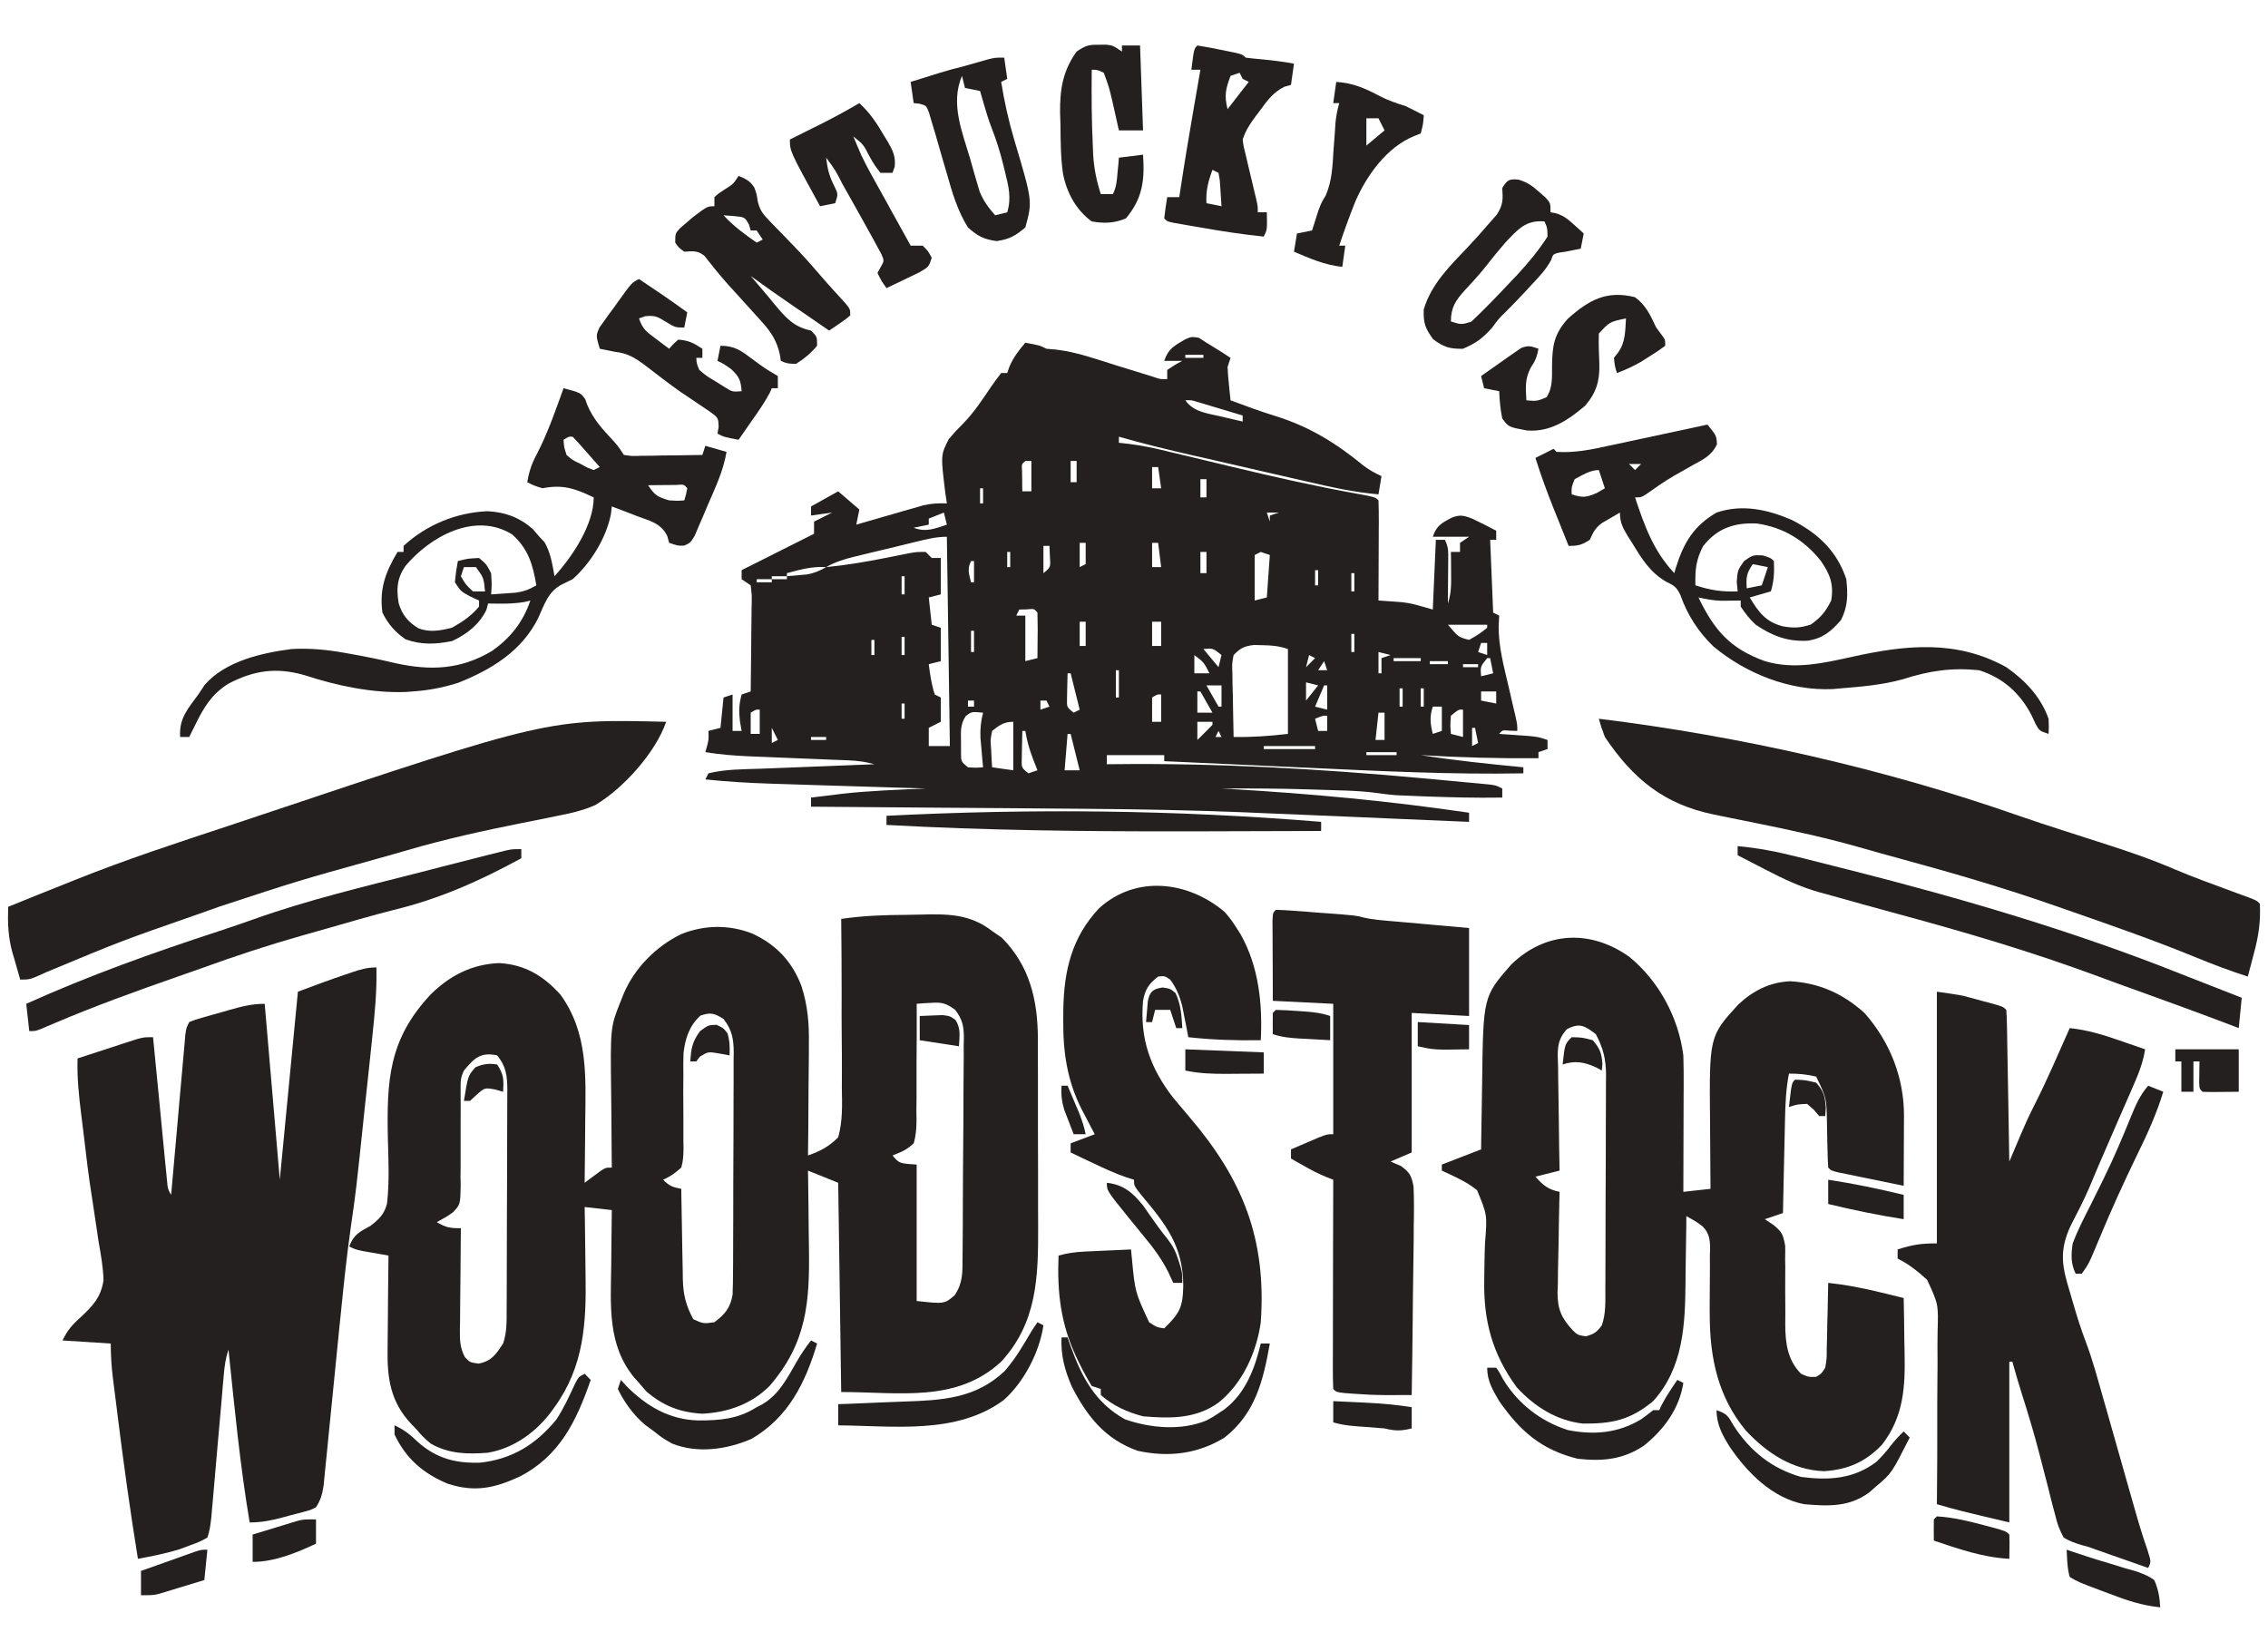 <?xml version="1.0" encoding="UTF-8"?>
<svg xmlns="http://www.w3.org/2000/svg" xmlns:xlink="http://www.w3.org/1999/xlink" width="139px" height="100px" viewBox="0 0 138 100" version="1.1">
  <g id="surface1">
    <path style=" stroke:none;fill-rule:nonzero;fill:rgb(14.118%,12.549%,12.549%);fill-opacity:1;" d="M 72.977 20.703 C 73.129 20.801 73.281 20.902 73.441 21.004 C 73.629 21.121 73.629 21.121 73.824 21.238 C 74.195 21.465 74.559 21.695 74.918 21.934 C 74.859 22.117 74.797 22.301 74.734 22.492 C 74.75 22.844 74.777 23.195 74.816 23.547 C 74.844 23.824 74.844 23.824 74.871 24.109 C 74.887 24.25 74.902 24.391 74.918 24.535 C 75.82 24.871 76.719 25.207 77.637 25.488 C 79.738 26.141 81.363 27.141 83.062 28.535 C 83.418 28.805 83.766 28.996 84.168 29.184 C 84.109 29.551 84.047 29.918 83.984 30.297 C 82.477 30.172 81.031 29.844 79.559 29.504 C 79.289 29.441 79.023 29.383 78.758 29.32 C 78.203 29.191 77.645 29.066 77.09 28.938 C 76.383 28.773 75.676 28.613 74.965 28.449 C 74.418 28.324 73.867 28.199 73.316 28.07 C 73.055 28.012 72.797 27.953 72.535 27.895 C 71.039 27.551 69.551 27.188 68.074 26.766 C 68.074 26.887 68.074 27.012 68.074 27.137 C 68.398 27.176 68.398 27.176 68.73 27.211 C 69.477 27.305 70.199 27.457 70.934 27.633 C 71.059 27.664 71.184 27.695 71.316 27.727 C 71.586 27.789 71.852 27.855 72.121 27.918 C 72.543 28.023 72.969 28.125 73.391 28.223 C 73.953 28.359 74.512 28.492 75.074 28.625 C 77.578 29.227 80.078 29.793 82.609 30.25 C 83.781 30.465 83.781 30.465 83.984 30.668 C 84 31.125 84.004 31.574 84.004 32.027 C 84 32.234 84 32.234 84 32.441 C 84 32.875 83.996 33.312 83.996 33.746 C 83.996 34.043 83.992 34.336 83.992 34.633 C 83.992 35.355 83.988 36.078 83.984 36.805 C 84.117 36.812 84.246 36.82 84.383 36.832 C 84.562 36.844 84.738 36.859 84.922 36.871 C 85.094 36.887 85.27 36.898 85.445 36.91 C 86.02 36.988 86.02 36.988 87.312 37.359 C 87.375 35.949 87.438 34.539 87.5 33.086 C 87.684 33.086 87.863 33.086 88.055 33.086 C 88.27 33.523 88.262 33.781 88.258 34.266 C 88.258 34.426 88.254 34.582 88.254 34.746 C 88.254 34.91 88.25 35.074 88.25 35.246 C 88.25 35.414 88.25 35.578 88.246 35.75 C 88.246 36.164 88.242 36.578 88.238 36.988 C 88.457 36.328 88.441 35.793 88.434 35.094 C 88.434 34.859 88.434 34.621 88.43 34.379 C 88.426 34.105 88.426 34.105 88.422 33.828 C 88.605 33.828 88.789 33.828 88.98 33.828 C 88.98 33.645 88.98 33.461 88.98 33.27 C 89.16 33.148 89.344 33.027 89.535 32.898 C 88.801 32.898 88.07 32.898 87.312 32.898 C 87.539 32.223 87.84 32.062 88.457 31.734 C 88.965 31.531 89.211 31.586 89.719 31.785 C 90.219 32.02 90.711 32.266 91.199 32.527 C 91.199 32.711 91.199 32.895 91.199 33.086 C 91.078 33.086 90.953 33.086 90.828 33.086 C 90.891 34.559 90.949 36.031 91.012 37.547 C 91.137 37.609 91.258 37.668 91.383 37.73 C 91.371 37.953 91.359 38.176 91.348 38.406 C 91.348 39.641 91.656 40.801 91.938 41.996 C 92.043 42.445 92.148 42.898 92.25 43.348 C 92.297 43.547 92.344 43.742 92.391 43.949 C 92.492 44.422 92.492 44.422 92.492 44.797 C 92.344 44.793 92.195 44.789 92.043 44.785 C 91.582 44.742 91.582 44.742 91.383 44.98 C 91.551 44.992 91.719 45.004 91.891 45.016 C 92.109 45.031 92.328 45.047 92.551 45.062 C 92.875 45.086 92.875 45.086 93.207 45.109 C 93.789 45.168 93.789 45.168 94.344 45.352 C 94.344 45.539 94.344 45.723 94.344 45.91 C 94.16 45.973 93.977 46.035 93.789 46.098 C 93.789 46.219 93.789 46.344 93.789 46.469 C 91.375 46.492 88.98 46.426 86.574 46.281 C 88.664 46.609 90.758 46.824 92.863 47.027 C 92.863 47.148 92.863 47.27 92.863 47.398 C 88.449 47.48 84.047 47.258 79.637 47.055 C 78.645 47.008 77.648 46.965 76.656 46.918 C 74.719 46.832 72.785 46.742 70.852 46.652 C 70.852 46.531 70.852 46.41 70.852 46.281 C 69.691 46.281 68.531 46.281 67.336 46.281 C 67.336 46.465 67.336 46.652 67.336 46.84 C 67.48 46.84 67.625 46.836 67.773 46.836 C 74.066 46.762 80.297 47.117 86.562 47.688 C 86.906 47.719 86.906 47.719 87.254 47.75 C 87.906 47.812 88.555 47.871 89.203 47.934 C 89.398 47.949 89.598 47.969 89.801 47.988 C 89.977 48.004 90.156 48.023 90.344 48.039 C 90.5 48.055 90.656 48.07 90.82 48.086 C 91.199 48.141 91.199 48.141 91.57 48.328 C 91.57 48.512 91.57 48.695 91.57 48.883 C 89.938 48.91 88.309 48.867 86.68 48.805 C 86.488 48.797 86.297 48.789 86.102 48.781 C 85.918 48.773 85.734 48.766 85.547 48.758 C 85.301 48.746 85.301 48.746 85.051 48.738 C 84.668 48.707 84.289 48.66 83.906 48.605 C 83.258 48.516 82.629 48.477 81.973 48.453 C 81.734 48.445 81.492 48.438 81.246 48.43 C 81.121 48.426 80.996 48.422 80.867 48.418 C 80.5 48.41 80.129 48.395 79.762 48.383 C 77.961 48.328 76.164 48.316 74.363 48.328 C 74.574 48.34 74.785 48.352 75 48.363 C 79.879 48.648 84.699 49.098 89.535 49.812 C 89.535 50 89.535 50.184 89.535 50.371 C 89.379 50.363 89.227 50.359 89.07 50.352 C 87.602 50.289 86.133 50.227 84.664 50.164 C 83.91 50.133 83.156 50.098 82.402 50.066 C 81.668 50.035 80.938 50.004 80.203 49.973 C 79.93 49.961 79.652 49.949 79.379 49.938 C 78.551 49.902 77.723 49.867 76.895 49.836 C 76.543 49.82 76.188 49.805 75.832 49.789 C 72.52 49.656 69.211 49.594 65.898 49.57 C 65.414 49.566 64.926 49.562 64.441 49.559 C 63.309 49.547 62.176 49.539 61.043 49.531 C 59.75 49.523 58.457 49.512 57.164 49.504 C 54.512 49.48 51.859 49.461 49.207 49.441 C 49.207 49.258 49.207 49.074 49.207 48.883 C 49.684 48.824 50.16 48.766 50.641 48.711 C 50.77 48.695 50.895 48.68 51.027 48.66 C 52.758 48.461 54.496 48.406 56.234 48.328 C 56.098 48.324 55.957 48.32 55.812 48.312 C 54.496 48.273 53.176 48.234 51.855 48.191 C 51.176 48.172 50.5 48.148 49.82 48.129 C 49.164 48.109 48.508 48.086 47.852 48.066 C 47.484 48.055 47.113 48.043 46.746 48.031 C 45.402 47.988 44.07 47.91 42.73 47.77 C 42.824 47.586 42.824 47.586 42.918 47.398 C 43.957 47.137 45.051 47.152 46.117 47.113 C 46.316 47.105 46.516 47.098 46.723 47.09 C 47.359 47.062 47.992 47.039 48.629 47.016 C 49.059 46.996 49.492 46.98 49.922 46.965 C 50.98 46.922 52.035 46.879 53.09 46.84 C 52.562 46.691 52.074 46.625 51.523 46.602 C 51.359 46.594 51.199 46.59 51.031 46.582 C 50.855 46.574 50.684 46.566 50.504 46.562 C 50.324 46.555 50.141 46.547 49.957 46.539 C 49.379 46.516 48.801 46.492 48.223 46.469 C 47.648 46.445 47.074 46.422 46.496 46.398 C 46.141 46.383 45.781 46.367 45.422 46.355 C 44.516 46.316 43.629 46.246 42.73 46.098 C 42.762 45.984 42.793 45.875 42.824 45.758 C 42.938 45.332 42.938 45.332 42.918 44.797 C 43.16 44.734 43.406 44.672 43.656 44.609 C 43.719 43.996 43.777 43.383 43.844 42.75 C 44.117 42.66 44.117 42.66 44.398 42.566 C 44.398 43.301 44.398 44.039 44.398 44.797 C 44.578 44.797 44.762 44.797 44.953 44.797 C 44.918 44.602 44.883 44.406 44.848 44.203 C 44.777 43.574 44.789 43.168 44.953 42.566 C 45.227 42.473 45.227 42.473 45.508 42.379 C 45.52 41.461 45.531 40.539 45.539 39.621 C 45.539 39.309 45.543 38.992 45.547 38.68 C 45.555 38.23 45.559 37.781 45.562 37.332 C 45.562 37.191 45.566 37.051 45.57 36.906 C 45.578 36.473 45.578 36.473 45.508 35.875 C 45.324 35.75 45.141 35.629 44.953 35.5 C 44.953 35.316 44.953 35.133 44.953 34.945 C 46.43 34.199 47.91 33.457 49.391 32.715 C 49.391 32.469 49.391 32.223 49.391 31.969 C 49.758 31.785 50.125 31.602 50.5 31.414 C 49.859 31.504 49.859 31.504 49.207 31.598 C 49.207 31.414 49.207 31.23 49.207 31.039 C 49.754 30.734 50.305 30.426 50.871 30.113 C 51.297 30.48 51.727 30.848 52.168 31.227 C 52.105 31.535 52.043 31.84 51.98 32.156 C 52.184 32.098 52.184 32.098 52.391 32.035 C 53.004 31.859 53.621 31.684 54.234 31.504 C 54.449 31.445 54.66 31.383 54.879 31.316 C 55.086 31.258 55.293 31.199 55.504 31.141 C 55.691 31.086 55.883 31.031 56.078 30.973 C 56.582 30.859 57.016 30.832 57.531 30.855 C 57.48 30.527 57.48 30.527 57.434 30.195 C 57.152 27.895 57.152 27.895 57.641 26.922 C 58.051 26.441 58.051 26.441 58.512 25.977 C 59.195 25.277 59.711 24.492 60.254 23.684 C 60.449 23.402 60.652 23.133 60.859 22.863 C 60.984 22.863 61.105 22.863 61.23 22.863 C 61.301 22.66 61.301 22.66 61.371 22.457 C 61.621 21.887 61.938 21.473 62.34 21.004 C 63.219 21.168 63.219 21.168 63.637 21.375 C 63.926 21.402 63.926 21.402 64.219 21.426 C 65.504 21.574 66.73 22.027 67.961 22.41 C 68.34 22.527 68.723 22.645 69.105 22.762 C 69.449 22.871 69.793 22.977 70.137 23.082 C 70.633 23.25 70.633 23.25 71.035 23.234 C 71.035 23.051 71.035 22.867 71.035 22.676 C 71.496 22.363 71.496 22.363 71.961 22.117 C 71.594 22.117 71.227 22.117 70.852 22.117 C 71.098 21.371 71.477 21.188 72.137 20.797 C 72.516 20.633 72.516 20.633 72.977 20.703 Z M 72.145 21.746 C 72.145 21.809 72.145 21.871 72.145 21.934 C 72.512 21.934 72.879 21.934 73.254 21.934 C 73.254 21.871 73.254 21.809 73.254 21.746 C 72.887 21.746 72.523 21.746 72.145 21.746 Z M 72.145 24.535 C 72.652 25.238 73.422 25.32 74.215 25.5 C 74.352 25.531 74.492 25.566 74.633 25.598 C 74.977 25.68 75.316 25.758 75.66 25.836 C 75.66 25.715 75.66 25.59 75.66 25.465 C 75.145 25.309 74.625 25.156 74.109 25 C 73.965 24.957 73.816 24.91 73.664 24.867 C 73.523 24.824 73.383 24.781 73.238 24.738 C 73.109 24.699 72.98 24.66 72.844 24.621 C 72.512 24.52 72.512 24.52 72.145 24.535 Z M 62.34 28.254 C 62.113 28.441 62.113 28.441 62.137 28.824 C 62.141 28.977 62.141 29.129 62.145 29.285 C 62.145 29.441 62.148 29.594 62.148 29.754 C 62.152 29.871 62.152 29.988 62.156 30.113 C 62.34 30.113 62.523 30.113 62.711 30.113 C 62.711 29.5 62.711 28.883 62.711 28.254 C 62.59 28.254 62.465 28.254 62.34 28.254 Z M 65.117 28.254 C 65.117 28.684 65.117 29.113 65.117 29.555 C 65.238 29.555 65.359 29.555 65.484 29.555 C 65.484 29.125 65.484 28.695 65.484 28.254 C 65.363 28.254 65.242 28.254 65.117 28.254 Z M 70.109 28.625 C 70.109 29.055 70.109 29.484 70.109 29.926 C 70.293 29.926 70.477 29.926 70.664 29.926 C 70.605 29.496 70.543 29.066 70.48 28.625 C 70.359 28.625 70.234 28.625 70.109 28.625 Z M 73.07 29.367 C 73.07 29.734 73.07 30.105 73.07 30.484 C 73.191 30.484 73.312 30.484 73.441 30.484 C 73.441 30.117 73.441 29.746 73.441 29.367 C 73.316 29.367 73.195 29.367 73.07 29.367 Z M 59.566 29.926 C 59.566 30.23 59.566 30.539 59.566 30.855 C 59.625 30.855 59.688 30.855 59.75 30.855 C 59.75 30.547 59.75 30.242 59.75 29.926 C 59.691 29.926 59.629 29.926 59.566 29.926 Z M 80.098 30.668 C 80.285 31.414 80.285 31.414 80.285 31.414 Z M 77.141 31.414 C 77.199 31.598 77.262 31.781 77.324 31.969 C 77.324 31.848 77.324 31.727 77.324 31.598 C 77.508 31.539 77.691 31.477 77.879 31.414 C 77.637 31.414 77.391 31.414 77.141 31.414 Z M 57.348 31.414 C 57.039 31.535 56.734 31.656 56.422 31.785 C 56.422 31.906 56.422 32.031 56.422 32.156 C 56.117 32.219 55.809 32.277 55.496 32.344 C 56.234 32.641 56.801 32.395 57.531 32.156 C 57.469 31.91 57.41 31.664 57.348 31.414 Z M 55.613 33.211 C 55.48 33.242 55.348 33.277 55.211 33.309 C 54.93 33.379 54.648 33.445 54.367 33.516 C 53.938 33.621 53.508 33.723 53.078 33.824 C 52.805 33.891 52.531 33.957 52.258 34.023 C 52.133 34.055 52.004 34.086 51.871 34.117 C 51.25 34.27 50.688 34.438 50.133 34.758 C 51.375 34.637 52.582 34.434 53.809 34.188 C 54.152 34.121 54.492 34.051 54.836 33.984 C 54.984 33.957 55.133 33.926 55.289 33.895 C 55.68 33.828 55.68 33.828 56.234 33.828 C 56.359 33.953 56.48 34.074 56.605 34.199 C 56.789 34.199 56.973 34.199 57.16 34.199 C 57.16 34.938 57.16 35.672 57.16 36.43 C 56.918 36.492 56.672 36.555 56.422 36.617 C 56.512 37.445 56.512 37.445 56.605 38.289 C 56.789 38.352 56.973 38.414 57.16 38.477 C 57.16 39.152 57.16 39.824 57.16 40.52 C 56.793 40.613 56.793 40.613 56.422 40.707 C 56.504 41.352 56.586 41.945 56.789 42.566 C 56.973 42.656 56.973 42.656 57.16 42.75 C 57.16 43.242 57.16 43.73 57.16 44.238 C 56.918 44.359 56.672 44.484 56.422 44.609 C 56.422 44.977 56.422 45.348 56.422 45.727 C 56.848 45.727 57.277 45.727 57.715 45.727 C 57.656 41.492 57.594 37.262 57.531 32.898 C 56.859 32.898 56.258 33.055 55.613 33.211 Z M 65.672 33.27 C 65.672 33.762 65.672 34.254 65.672 34.758 C 65.793 34.695 65.914 34.637 66.039 34.574 C 66.039 34.145 66.039 33.715 66.039 33.27 C 65.918 33.27 65.797 33.27 65.672 33.27 Z M 70.109 33.27 C 70.109 33.762 70.109 34.254 70.109 34.758 C 70.293 34.758 70.477 34.758 70.664 34.758 C 70.605 34.27 70.543 33.777 70.48 33.27 C 70.359 33.27 70.234 33.27 70.109 33.27 Z M 63.449 33.457 C 63.449 34.008 63.449 34.562 63.449 35.129 C 63.895 34.766 63.895 34.766 63.844 34.086 C 63.836 33.879 63.828 33.672 63.82 33.457 C 63.699 33.457 63.578 33.457 63.449 33.457 Z M 61.23 33.828 C 61.23 34.137 61.23 34.441 61.23 34.758 C 61.293 34.758 61.352 34.758 61.414 34.758 C 61.414 34.453 61.414 34.145 61.414 33.828 C 61.355 33.828 61.293 33.828 61.23 33.828 Z M 73.07 33.828 C 73.07 34.258 73.07 34.688 73.07 35.129 C 73.191 35.129 73.312 35.129 73.441 35.129 C 73.441 34.699 73.441 34.27 73.441 33.828 C 73.316 33.828 73.195 33.828 73.07 33.828 Z M 76.77 33.828 C 76.586 33.922 76.586 33.922 76.398 34.016 C 76.398 34.934 76.398 35.855 76.398 36.805 C 76.645 36.742 76.887 36.68 77.141 36.617 C 77.199 35.758 77.262 34.898 77.324 34.016 C 77.141 33.953 76.957 33.891 76.77 33.828 Z M 59.012 34.387 C 58.766 34.883 58.887 35.16 59.012 35.688 C 59.07 35.688 59.133 35.688 59.195 35.688 C 59.195 35.258 59.195 34.828 59.195 34.387 C 59.133 34.387 59.074 34.387 59.012 34.387 Z M 47.727 35.129 C 47.727 35.191 47.727 35.254 47.727 35.316 C 47.988 35.293 48.25 35.27 48.512 35.246 C 48.73 35.227 48.73 35.227 48.953 35.207 C 49.406 35.129 49.734 34.984 50.133 34.758 C 49.27 34.703 48.551 34.906 47.727 35.129 Z M 80.098 34.945 C 80.098 35.25 80.098 35.559 80.098 35.875 C 80.16 35.875 80.223 35.875 80.285 35.875 C 80.285 35.566 80.285 35.262 80.285 34.945 C 80.223 34.945 80.16 34.945 80.098 34.945 Z M 82.32 35.129 C 82.32 35.5 82.32 35.867 82.32 36.246 C 82.379 36.246 82.441 36.246 82.504 36.246 C 82.504 35.879 82.504 35.508 82.504 35.129 C 82.441 35.129 82.383 35.129 82.32 35.129 Z M 46.801 35.316 C 46.801 35.379 46.801 35.438 46.801 35.5 C 47.105 35.5 47.41 35.5 47.727 35.5 C 47.727 35.441 47.727 35.379 47.727 35.316 C 47.422 35.316 47.117 35.316 46.801 35.316 Z M 54.758 35.316 C 54.758 35.684 54.758 36.051 54.758 36.43 C 54.816 36.43 54.879 36.43 54.941 36.43 C 54.941 36.062 54.941 35.695 54.941 35.316 C 54.879 35.316 54.82 35.316 54.758 35.316 Z M 45.875 35.5 C 45.875 35.562 45.875 35.625 45.875 35.688 C 46.184 35.688 46.488 35.688 46.801 35.688 C 46.801 35.625 46.801 35.566 46.801 35.5 C 46.496 35.5 46.191 35.5 45.875 35.5 Z M 61.969 37.359 C 61.91 37.484 61.848 37.605 61.785 37.73 C 61.969 37.73 62.152 37.73 62.34 37.73 C 62.34 38.652 62.34 39.574 62.34 40.52 C 62.586 40.461 62.828 40.398 63.082 40.336 C 63.086 39.875 63.09 39.414 63.094 38.953 C 63.094 38.82 63.094 38.688 63.098 38.555 C 63.098 38.219 63.09 37.883 63.082 37.547 C 62.883 37.305 62.883 37.305 62.422 37.348 C 62.273 37.352 62.125 37.355 61.969 37.359 Z M 65.672 38.105 C 65.672 38.594 65.672 39.086 65.672 39.59 C 65.793 39.59 65.914 39.59 66.039 39.59 C 66.039 39.102 66.039 38.609 66.039 38.105 C 65.918 38.105 65.797 38.105 65.672 38.105 Z M 70.109 38.105 C 70.109 38.594 70.109 39.086 70.109 39.59 C 70.293 39.59 70.477 39.59 70.664 39.59 C 70.664 39.102 70.664 38.609 70.664 38.105 C 70.48 38.105 70.297 38.105 70.109 38.105 Z M 88.238 38.289 C 88.883 39.047 88.883 39.047 89.535 39.219 C 90.125 38.883 90.125 38.883 90.645 38.477 C 90.645 38.414 90.645 38.352 90.645 38.289 C 89.852 38.289 89.055 38.289 88.238 38.289 Z M 59.012 38.66 C 59.012 39.09 59.012 39.52 59.012 39.961 C 59.07 39.961 59.133 39.961 59.195 39.961 C 59.195 39.535 59.195 39.105 59.195 38.66 C 59.133 38.66 59.074 38.66 59.012 38.66 Z M 82.32 38.848 C 82.32 39.215 82.32 39.582 82.32 39.961 C 82.379 39.961 82.441 39.961 82.504 39.961 C 82.504 39.594 82.504 39.227 82.504 38.848 C 82.441 38.848 82.383 38.848 82.32 38.848 Z M 54.758 39.035 C 54.758 39.402 54.758 39.77 54.758 40.148 C 54.816 40.148 54.879 40.148 54.941 40.148 C 54.941 39.781 54.941 39.414 54.941 39.035 C 54.879 39.035 54.82 39.035 54.758 39.035 Z M 52.906 39.219 C 52.906 39.527 52.906 39.832 52.906 40.148 C 52.969 40.148 53.027 40.148 53.09 40.148 C 53.09 39.844 53.09 39.535 53.09 39.219 C 53.031 39.219 52.969 39.219 52.906 39.219 Z M 90.273 39.406 C 90.211 39.59 90.152 39.773 90.09 39.961 C 90.273 40.023 90.453 40.086 90.645 40.148 C 90.645 39.902 90.645 39.656 90.645 39.406 C 90.52 39.406 90.398 39.406 90.273 39.406 Z M 75.105 40.148 C 75.004 40.688 75.004 40.688 75.031 41.301 C 75.035 41.527 75.035 41.75 75.039 41.98 C 75.047 42.215 75.051 42.449 75.059 42.691 C 75.062 42.93 75.066 43.168 75.07 43.41 C 75.078 43.996 75.09 44.582 75.105 45.168 C 76.258 45.188 77.266 45.113 78.434 44.98 C 78.434 43.266 78.434 41.547 78.434 39.777 C 77.875 39.59 77.461 39.555 76.875 39.543 C 76.699 39.539 76.523 39.535 76.344 39.531 C 75.742 39.605 75.527 39.719 75.105 40.148 Z M 73.254 39.777 C 73.559 40.145 73.863 40.512 74.18 40.891 C 74.242 40.648 74.301 40.402 74.363 40.148 C 73.844 39.727 73.844 39.727 73.254 39.777 Z M 83.984 39.961 C 83.984 40.391 83.984 40.82 83.984 41.266 C 84.047 41.266 84.105 41.266 84.168 41.266 C 84.168 40.957 84.168 40.652 84.168 40.336 C 84.352 40.273 84.535 40.211 84.723 40.148 C 84.48 40.086 84.234 40.027 83.984 39.961 Z M 72.699 40.148 C 72.699 40.516 72.699 40.883 72.699 41.266 C 73.004 41.266 73.309 41.266 73.625 41.266 C 73.281 40.59 73.281 40.59 72.699 40.148 Z M 79.73 40.148 C 79.668 40.395 79.605 40.641 79.543 40.891 C 79.727 40.707 79.91 40.523 80.098 40.336 C 79.977 40.273 79.855 40.211 79.73 40.148 Z M 84.91 40.336 C 84.91 40.395 84.91 40.457 84.91 40.52 C 85.457 40.52 86.008 40.52 86.574 40.52 C 86.574 40.461 86.574 40.398 86.574 40.336 C 86.023 40.336 85.477 40.336 84.91 40.336 Z M 90.645 40.336 C 90.223 40.859 90.223 40.859 90.273 41.449 C 90.52 41.387 90.762 41.328 91.012 41.266 C 90.953 40.957 90.891 40.652 90.828 40.336 C 90.766 40.336 90.707 40.336 90.645 40.336 Z M 80.652 40.52 C 80.473 40.797 80.473 40.797 80.285 41.078 C 80.469 41.078 80.652 41.078 80.84 41.078 C 80.777 40.895 80.719 40.711 80.652 40.52 Z M 87.129 40.52 C 87.129 40.582 87.129 40.645 87.129 40.707 C 87.496 40.707 87.859 40.707 88.238 40.707 C 88.238 40.645 88.238 40.582 88.238 40.52 C 87.871 40.52 87.508 40.52 87.129 40.52 Z M 89.164 40.707 C 89.164 40.77 89.164 40.828 89.164 40.891 C 89.469 40.891 89.773 40.891 90.09 40.891 C 90.09 40.832 90.09 40.77 90.09 40.707 C 89.785 40.707 89.477 40.707 89.164 40.707 Z M 67.891 41.078 C 67.891 41.629 67.891 42.184 67.891 42.75 C 67.949 42.75 68.012 42.75 68.074 42.75 C 68.074 42.199 68.074 41.648 68.074 41.078 C 68.016 41.078 67.953 41.078 67.891 41.078 Z M 64.93 41.266 C 64.922 41.598 64.914 41.93 64.906 42.262 C 64.902 42.449 64.898 42.633 64.895 42.824 C 64.879 43.34 64.879 43.34 65.301 43.68 C 65.422 43.617 65.543 43.559 65.672 43.496 C 65.488 42.758 65.305 42.023 65.117 41.266 C 65.055 41.266 64.992 41.266 64.93 41.266 Z M 79.543 41.82 C 79.543 42.191 79.543 42.559 79.543 42.938 C 79.789 42.629 80.031 42.324 80.285 42.008 C 80.039 41.945 79.797 41.883 79.543 41.82 Z M 73.441 42.008 C 73.684 42.438 73.93 42.867 74.18 43.309 C 74.242 43.309 74.301 43.309 74.363 43.309 C 74.363 42.879 74.363 42.449 74.363 42.008 C 74.059 42.008 73.754 42.008 73.441 42.008 Z M 80.652 42.008 C 80.379 42.652 80.379 42.652 80.098 43.309 C 80.344 43.371 80.586 43.43 80.84 43.496 C 80.84 43.004 80.84 42.512 80.84 42.008 C 80.777 42.008 80.719 42.008 80.652 42.008 Z M 85.277 42.191 C 85.277 42.562 85.277 42.93 85.277 43.309 C 85.34 43.309 85.402 43.309 85.465 43.309 C 85.465 42.941 85.465 42.574 85.465 42.191 C 85.402 42.191 85.34 42.191 85.277 42.191 Z M 86.574 42.191 C 86.574 42.562 86.574 42.93 86.574 43.309 C 86.637 43.309 86.695 43.309 86.758 43.309 C 86.758 42.941 86.758 42.574 86.758 42.191 C 86.699 42.191 86.637 42.191 86.574 42.191 Z M 72.883 42.379 C 72.883 42.809 72.883 43.238 72.883 43.68 C 73.191 43.68 73.496 43.68 73.809 43.68 C 73.445 43.035 73.445 43.035 73.07 42.379 C 73.008 42.379 72.949 42.379 72.883 42.379 Z M 90.273 42.379 C 90.273 42.562 90.273 42.746 90.273 42.938 C 90.73 43.027 90.73 43.027 91.199 43.121 C 91.199 42.879 91.199 42.633 91.199 42.379 C 90.895 42.379 90.59 42.379 90.273 42.379 Z M 70.109 42.75 C 70.109 43.242 70.109 43.73 70.109 44.238 C 70.293 44.238 70.477 44.238 70.664 44.238 C 70.664 43.688 70.664 43.133 70.664 42.566 C 70.438 42.551 70.438 42.551 70.109 42.75 Z M 58.824 42.938 C 58.824 43.059 58.824 43.184 58.824 43.309 C 58.949 43.309 59.07 43.309 59.195 43.309 C 59.195 43.188 59.195 43.062 59.195 42.938 C 59.074 42.938 58.953 42.938 58.824 42.938 Z M 61.23 42.938 C 61.414 43.496 61.414 43.496 61.414 43.496 Z M 63.266 42.938 C 63.266 43.121 63.266 43.305 63.266 43.496 C 63.449 43.434 63.633 43.371 63.82 43.309 C 63.758 43.188 63.699 43.062 63.637 42.938 C 63.512 42.938 63.391 42.938 63.266 42.938 Z M 82.32 42.938 C 82.504 43.309 82.504 43.309 82.504 43.309 Z M 54.758 43.121 C 54.758 43.43 54.758 43.734 54.758 44.051 C 54.816 44.051 54.879 44.051 54.941 44.051 C 54.941 43.746 54.941 43.438 54.941 43.121 C 54.879 43.121 54.82 43.121 54.758 43.121 Z M 87.312 43.309 C 87.109 43.926 87.156 44.352 87.312 44.98 C 87.496 44.922 87.68 44.859 87.867 44.797 C 87.867 44.305 87.867 43.812 87.867 43.309 C 87.684 43.309 87.504 43.309 87.312 43.309 Z M 88.422 43.867 C 88.379 44.438 88.379 44.438 88.422 44.98 C 88.668 45.043 88.91 45.105 89.164 45.168 C 89.164 44.617 89.164 44.062 89.164 43.496 C 88.895 43.477 88.895 43.477 88.422 43.867 Z M 45.508 43.68 C 45.508 44.109 45.508 44.539 45.508 44.98 C 45.691 44.98 45.871 44.98 46.062 44.98 C 46.062 44.492 46.062 44 46.062 43.496 C 45.836 43.48 45.836 43.48 45.508 43.68 Z M 58.691 43.883 C 58.344 44.406 58.391 44.836 58.398 45.457 C 58.398 45.672 58.398 45.887 58.398 46.109 C 58.398 46.676 58.398 46.676 58.824 47.027 C 59.305 47.059 59.305 47.059 59.75 47.027 C 59.727 46.781 59.727 46.781 59.703 46.531 C 59.676 46.207 59.676 46.207 59.648 45.875 C 59.629 45.664 59.609 45.449 59.59 45.23 C 59.566 44.668 59.613 44.223 59.75 43.68 C 59.051 43.613 59.051 43.613 58.691 43.883 Z M 83.984 43.68 C 83.922 44.23 83.863 44.785 83.801 45.352 C 83.98 45.352 84.164 45.352 84.355 45.352 C 84.355 44.801 84.355 44.25 84.355 43.68 C 84.23 43.68 84.109 43.68 83.984 43.68 Z M 67.891 43.867 C 68.074 44.238 68.074 44.238 68.074 44.238 Z M 80.098 44.051 C 80.16 44.297 80.223 44.543 80.285 44.797 C 80.469 44.797 80.652 44.797 80.84 44.797 C 80.84 44.488 80.84 44.184 80.84 43.867 C 80.586 43.855 80.586 43.855 80.098 44.051 Z M 60.305 44.797 C 60.195 45.348 60.195 45.348 60.246 45.945 C 60.258 46.148 60.266 46.348 60.273 46.559 C 60.285 46.711 60.293 46.867 60.305 47.027 C 60.734 47.086 61.16 47.148 61.602 47.211 C 61.602 46.23 61.602 45.25 61.602 44.238 C 61.031 44.238 60.75 44.445 60.305 44.797 Z M 72.883 44.238 C 72.883 44.605 72.883 44.973 72.883 45.352 C 73.195 45.047 73.504 44.738 73.809 44.422 C 73.809 44.363 73.809 44.301 73.809 44.238 C 73.504 44.238 73.199 44.238 72.883 44.238 Z M 46.801 44.609 C 46.801 44.918 46.801 45.223 46.801 45.539 C 46.922 45.477 47.047 45.418 47.172 45.352 C 47.051 45.109 46.926 44.863 46.801 44.609 Z M 89.719 44.609 C 89.719 44.977 89.719 45.348 89.719 45.727 C 89.84 45.664 89.961 45.602 90.09 45.539 C 90.027 45.23 89.965 44.926 89.902 44.609 C 89.844 44.609 89.781 44.609 89.719 44.609 Z M 62.156 44.797 C 62.145 45.16 62.137 45.523 62.133 45.887 C 62.129 46.09 62.125 46.293 62.121 46.5 C 62.102 47.051 62.102 47.051 62.527 47.398 C 62.707 47.336 62.891 47.273 63.082 47.211 C 62.992 46.984 62.906 46.758 62.816 46.527 C 62.598 45.953 62.434 45.402 62.34 44.797 C 62.281 44.797 62.219 44.797 62.156 44.797 Z M 74.18 44.797 C 74.117 44.918 74.059 45.039 73.996 45.168 C 74.117 45.168 74.238 45.168 74.363 45.168 C 74.305 45.043 74.242 44.922 74.18 44.797 Z M 64.93 44.98 C 64.871 45.719 64.809 46.453 64.746 47.211 C 65.051 47.211 65.355 47.211 65.672 47.211 C 65.488 46.477 65.305 45.738 65.117 44.98 C 65.055 44.98 64.992 44.98 64.93 44.98 Z M 49.207 45.168 C 49.207 45.23 49.207 45.289 49.207 45.352 C 49.512 45.352 49.816 45.352 50.133 45.352 C 50.133 45.293 50.133 45.23 50.133 45.168 C 49.824 45.168 49.52 45.168 49.207 45.168 Z M 76.953 45.727 C 76.953 45.785 76.953 45.848 76.953 45.91 C 77.992 45.91 79.031 45.91 80.098 45.91 C 80.098 45.848 80.098 45.789 80.098 45.727 C 79.062 45.727 78.023 45.727 76.953 45.727 Z M 73.441 45.91 C 74.18 46.098 74.18 46.098 74.18 46.098 Z M 83.242 46.098 C 83.242 46.156 83.242 46.219 83.242 46.281 C 83.855 46.281 84.465 46.281 85.094 46.281 C 85.094 46.223 85.094 46.16 85.094 46.098 C 84.484 46.098 83.871 46.098 83.242 46.098 Z M 83.242 46.098 "></path>
    <path style=" stroke:none;fill-rule:nonzero;fill:rgb(14.118%,12.549%,12.549%);fill-opacity:1;" d="M 55.043 56.07 C 55.328 56.066 55.613 56.062 55.898 56.055 C 57.559 56.012 58.934 56 60.305 57.062 C 60.598 57.266 60.598 57.266 60.895 57.469 C 62.602 59.184 63.094 61.27 63.109 63.617 C 63.109 63.758 63.105 63.898 63.105 64.039 C 63.109 64.191 63.109 64.344 63.109 64.496 C 63.109 64.992 63.109 65.488 63.113 65.984 C 63.113 66.332 63.113 66.676 63.113 67.023 C 63.113 67.75 63.113 68.477 63.113 69.203 C 63.113 70.129 63.117 71.055 63.121 71.98 C 63.121 72.699 63.121 73.414 63.121 74.133 C 63.121 74.473 63.125 74.816 63.125 75.156 C 63.137 78.266 63.062 81.066 60.859 83.457 C 58.117 85.992 54.609 85.316 51.055 85.316 C 50.996 81.082 50.934 76.852 50.871 72.492 C 50.262 72.246 49.652 72 49.02 71.746 C 49.023 71.992 49.027 72.238 49.031 72.492 C 49.047 73.418 49.055 74.344 49.062 75.266 C 49.066 75.664 49.07 76.062 49.078 76.461 C 49.129 79.824 48.945 82.316 46.66 84.949 C 45.543 86.066 44.105 86.566 42.547 86.645 C 41.18 86.57 40.137 86.164 39.102 85.27 C 38.883 85.016 38.883 85.016 38.664 84.758 C 38.523 84.602 38.523 84.602 38.379 84.441 C 36.723 82.445 36.926 80.02 36.961 77.566 C 36.965 77.238 36.969 76.906 36.969 76.574 C 36.977 75.77 36.984 74.969 36.996 74.164 C 36.449 74.102 35.898 74.039 35.332 73.977 C 35.34 74.301 35.34 74.301 35.344 74.633 C 35.359 75.449 35.367 76.266 35.375 77.082 C 35.375 77.43 35.383 77.781 35.387 78.133 C 35.441 81.098 35.285 83.758 33.484 86.246 C 33.398 86.363 33.312 86.484 33.223 86.609 C 32.266 87.836 30.953 88.766 29.414 89.035 C 28.16 89.137 27.012 89.113 25.898 88.477 C 25.414 88.059 25.414 88.059 24.973 87.547 C 24.879 87.449 24.785 87.355 24.691 87.258 C 23.453 85.941 23.223 84.5 23.254 82.742 C 23.254 82.574 23.254 82.41 23.258 82.238 C 23.258 81.711 23.266 81.184 23.273 80.656 C 23.277 80.297 23.277 79.938 23.281 79.578 C 23.289 78.703 23.297 77.828 23.309 76.953 C 23.164 76.926 23.023 76.902 22.875 76.875 C 22.691 76.844 22.504 76.812 22.312 76.777 C 22.129 76.746 21.945 76.711 21.754 76.68 C 21.273 76.578 21.273 76.578 20.902 76.395 C 21.18 75.656 21.539 75.496 22.211 75.129 C 22.738 74.719 23.066 74.406 23.223 73.746 C 23.367 72.453 23.312 71.148 23.273 69.855 C 23.195 66.211 23.312 63.699 25.91 60.934 C 27.094 59.773 28.426 59.098 30.094 59.027 C 31.668 59.117 32.805 59.805 33.852 60.965 C 35.543 63.301 35.402 65.965 35.367 68.715 C 35.363 69.082 35.363 69.449 35.359 69.816 C 35.352 70.707 35.344 71.598 35.332 72.492 C 35.422 72.422 35.512 72.355 35.602 72.289 C 35.777 72.156 35.777 72.156 35.957 72.027 C 36.074 71.941 36.188 71.852 36.309 71.766 C 36.629 71.562 36.629 71.562 36.996 71.562 C 36.996 71.324 36.992 71.086 36.988 70.844 C 36.977 69.957 36.973 69.066 36.969 68.18 C 36.965 67.797 36.961 67.414 36.957 67.031 C 36.906 62.945 36.906 62.945 37.551 61.34 C 37.605 61.203 37.66 61.066 37.715 60.926 C 38.391 59.324 39.703 58.004 41.254 57.25 C 42.668 56.688 44.152 56.66 45.574 57.203 C 47.039 57.871 48.031 58.895 48.613 60.418 C 49.012 61.645 49.094 62.746 49.074 64.027 C 49.074 64.223 49.074 64.418 49.074 64.621 C 49.07 65.238 49.062 65.855 49.055 66.473 C 49.055 66.895 49.051 67.316 49.047 67.738 C 49.043 68.766 49.035 69.789 49.02 70.816 C 49.762 70.562 50.32 70.266 50.871 69.703 C 51.152 68.699 51.113 67.699 51.094 66.668 C 51.094 66.367 51.094 66.07 51.098 65.77 C 51.102 64.988 51.094 64.207 51.086 63.422 C 51.078 62.621 51.078 61.824 51.082 61.023 C 51.082 59.453 51.074 57.887 51.055 56.32 C 52.391 56.121 53.699 56.078 55.043 56.07 Z M 55.68 61.523 C 55.68 61.629 55.684 61.734 55.684 61.844 C 55.688 62.941 55.684 64.039 55.672 65.137 C 55.672 65.547 55.672 65.957 55.672 66.363 C 55.676 66.953 55.672 67.543 55.664 68.133 C 55.668 68.406 55.668 68.406 55.672 68.688 C 55.66 69.184 55.641 69.598 55.496 70.074 C 55.078 70.473 54.746 70.605 54.199 70.816 C 54.617 71.309 54.617 71.309 55.68 71.375 C 55.68 74.137 55.68 76.895 55.68 79.738 C 57.379 79.922 57.379 79.922 58.004 79.391 C 58.516 78.633 58.488 78.004 58.492 77.113 C 58.492 76.957 58.496 76.801 58.496 76.641 C 58.5 76.121 58.504 75.602 58.508 75.082 C 58.508 74.906 58.508 74.73 58.508 74.547 C 58.516 73.609 58.52 72.676 58.52 71.738 C 58.523 70.77 58.531 69.805 58.543 68.836 C 58.547 68.094 58.551 67.348 58.551 66.605 C 58.551 66.25 58.555 65.891 58.559 65.535 C 58.566 65.035 58.566 64.535 58.562 64.039 C 58.566 63.891 58.57 63.742 58.574 63.59 C 58.566 62.859 58.484 62.492 58.047 61.895 C 57.477 61.484 57.238 61.418 56.547 61.465 C 56.383 61.473 56.223 61.484 56.055 61.492 C 55.867 61.508 55.867 61.508 55.68 61.523 Z M 42.43 62.246 C 41.754 62.852 41.492 63.648 41.391 64.543 C 41.375 64.984 41.375 65.426 41.383 65.871 C 41.379 66.203 41.379 66.531 41.375 66.863 C 41.379 67.379 41.379 67.895 41.383 68.41 C 41.387 68.91 41.387 69.414 41.383 69.914 C 41.387 70.07 41.387 70.223 41.391 70.383 C 41.387 70.805 41.371 71.156 41.254 71.562 C 40.688 72.035 40.688 72.035 40.141 72.305 C 40.539 72.703 40.723 72.758 41.254 72.863 C 41.254 73.059 41.258 73.254 41.262 73.457 C 41.27 74.188 41.285 74.918 41.301 75.648 C 41.309 75.965 41.312 76.281 41.316 76.598 C 41.324 77.051 41.332 77.508 41.344 77.965 C 41.344 78.102 41.344 78.242 41.348 78.387 C 41.371 79.332 41.535 80.02 41.992 80.855 C 42.609 81.133 42.609 81.133 43.285 81.039 C 43.938 80.543 44.25 80.168 44.398 79.367 C 44.418 78.855 44.426 78.344 44.426 77.832 C 44.426 77.676 44.43 77.523 44.43 77.363 C 44.434 76.852 44.434 76.344 44.434 75.832 C 44.434 75.477 44.438 75.121 44.438 74.766 C 44.441 74.023 44.441 73.277 44.441 72.535 C 44.441 71.578 44.445 70.625 44.453 69.672 C 44.457 68.941 44.457 68.207 44.457 67.473 C 44.457 67.121 44.457 66.77 44.461 66.418 C 44.465 65.926 44.465 65.438 44.461 64.945 C 44.465 64.801 44.465 64.652 44.469 64.504 C 44.461 63.664 44.363 63.121 43.844 62.453 C 43.281 62.098 43.062 62.031 42.43 62.246 Z M 27.934 65.613 C 27.723 66.039 27.727 66.273 27.73 66.746 C 27.73 66.902 27.73 67.059 27.73 67.223 C 27.734 67.477 27.734 67.477 27.734 67.738 C 27.734 68.098 27.73 68.453 27.73 68.812 C 27.727 69.379 27.727 69.945 27.73 70.512 C 27.734 71.059 27.73 71.605 27.723 72.152 C 27.727 72.32 27.73 72.488 27.734 72.664 C 27.711 73.82 27.711 73.82 27.266 74.297 C 26.906 74.555 26.906 74.555 26.27 74.906 C 26.84 75.234 27.051 75.277 27.746 75.277 C 27.746 75.5 27.742 75.723 27.738 75.949 C 27.73 76.77 27.723 77.594 27.719 78.414 C 27.715 78.77 27.711 79.125 27.707 79.48 C 27.699 79.992 27.695 80.504 27.695 81.016 C 27.691 81.172 27.688 81.332 27.684 81.496 C 27.684 82.156 27.684 82.594 27.996 83.184 C 28.305 83.504 28.305 83.504 28.836 83.574 C 29.648 83.41 29.879 83.016 30.336 82.344 C 30.57 81.641 30.551 80.984 30.551 80.25 C 30.555 80.094 30.555 79.938 30.555 79.777 C 30.559 79.262 30.559 78.742 30.559 78.227 C 30.562 77.867 30.562 77.508 30.562 77.148 C 30.566 76.391 30.566 75.637 30.566 74.883 C 30.566 73.918 30.574 72.953 30.578 71.984 C 30.582 71.242 30.582 70.5 30.582 69.758 C 30.582 69.402 30.586 69.047 30.586 68.688 C 30.59 68.191 30.59 67.691 30.59 67.195 C 30.59 67.047 30.594 66.902 30.594 66.75 C 30.586 65.91 30.508 65.34 29.969 64.684 C 28.957 64.465 28.566 64.852 27.934 65.613 Z M 27.934 65.613 "></path>
    <path style=" stroke:none;fill-rule:nonzero;fill:rgb(14.118%,12.549%,12.549%);fill-opacity:1;" d="M 99.359 58.645 C 101.168 60.125 102.371 62.359 102.668 64.684 C 102.691 65.332 102.688 65.977 102.688 66.621 C 102.684 66.809 102.684 66.992 102.684 67.18 C 102.684 67.766 102.68 68.352 102.68 68.938 C 102.68 69.332 102.676 69.73 102.676 70.129 C 102.676 71.102 102.672 72.074 102.668 73.047 C 103.492 72.957 103.492 72.957 104.332 72.863 C 104.332 72.652 104.328 72.441 104.328 72.227 C 104.32 71.441 104.316 70.652 104.312 69.867 C 104.309 69.527 104.309 69.191 104.305 68.852 C 104.254 63.516 104.254 63.516 106.031 61.57 C 106.945 60.715 107.965 60.195 109.223 60.141 C 110.992 60.242 112.449 60.898 113.766 62.082 C 115.336 63.852 116.199 66.055 116.191 68.41 C 116.188 68.594 116.188 68.594 116.188 68.781 C 116.188 69.172 116.184 69.559 116.184 69.945 C 116.184 70.211 116.18 70.477 116.18 70.738 C 116.18 71.387 116.176 72.031 116.172 72.676 C 115.434 72.527 114.699 72.375 113.965 72.223 C 113.754 72.18 113.543 72.137 113.328 72.094 C 113.125 72.051 112.926 72.012 112.723 71.969 C 112.445 71.91 112.445 71.91 112.16 71.855 C 111.73 71.746 111.73 71.746 111.547 71.562 C 111.523 71.242 111.516 70.926 111.508 70.605 C 111.504 70.41 111.496 70.215 111.492 70.016 C 111.484 69.602 111.473 69.188 111.469 68.773 C 111.441 67.297 111.441 67.297 110.809 65.984 C 110.227 65.844 109.734 65.801 109.141 65.801 C 108.953 66.754 108.918 67.68 108.898 68.648 C 108.895 68.895 108.895 68.895 108.887 69.145 C 108.875 69.664 108.863 70.184 108.852 70.703 C 108.844 71.055 108.836 71.406 108.828 71.762 C 108.809 72.625 108.789 73.488 108.773 74.348 C 108.406 74.473 108.039 74.594 107.664 74.723 C 107.844 74.844 108.023 74.965 108.207 75.09 C 108.73 75.531 108.77 75.633 108.91 76.352 C 108.914 76.625 108.914 76.895 108.906 77.164 C 108.91 77.309 108.91 77.453 108.914 77.605 C 108.918 78.062 108.914 78.523 108.91 78.984 C 108.91 79.445 108.914 79.902 108.918 80.363 C 108.918 80.648 108.918 80.934 108.914 81.219 C 108.918 82.336 109.07 83.387 109.883 84.199 C 110.336 84.398 110.336 84.398 110.809 84.387 C 111.133 84.191 111.133 84.191 111.363 83.828 C 111.457 83.273 111.457 83.273 111.457 82.637 C 111.465 82.285 111.465 82.285 111.477 81.93 C 111.48 81.688 111.484 81.441 111.488 81.191 C 111.496 80.945 111.5 80.695 111.508 80.449 C 111.523 79.84 111.535 79.23 111.547 78.625 C 112.621 78.742 113.645 78.938 114.691 79.195 C 114.836 79.227 114.977 79.262 115.125 79.297 C 115.477 79.383 115.824 79.469 116.172 79.555 C 116.191 80.391 116.203 81.227 116.211 82.062 C 116.215 82.348 116.223 82.629 116.227 82.914 C 116.273 85.012 116.172 86.84 114.832 88.559 C 113.82 89.609 112.734 90.078 111.281 90.168 C 109.352 90.094 107.797 89.062 106.508 87.688 C 104.797 85.637 104.293 83.238 104.285 80.617 C 104.281 80.469 104.281 80.32 104.281 80.168 C 104.281 79.555 104.285 78.941 104.293 78.332 C 104.301 77.875 104.297 77.422 104.293 76.969 C 104.301 76.832 104.305 76.695 104.309 76.551 C 104.301 75.98 104.262 75.578 103.848 75.164 C 103.453 74.871 103.453 74.871 102.852 74.535 C 102.852 74.742 102.848 74.949 102.848 75.164 C 102.84 75.941 102.828 76.719 102.812 77.5 C 102.809 77.836 102.805 78.168 102.801 78.504 C 102.781 81.129 102.688 83.82 100.816 85.875 C 99.422 87.027 98.309 87.266 96.516 87.25 C 94.918 87.078 93.535 86.207 92.461 85.031 C 90.969 83 90.418 80.965 90.465 78.477 C 90.469 78.176 90.473 77.875 90.477 77.574 C 90.484 77.109 90.492 76.648 90.512 76.184 C 90.652 74.465 90.652 74.465 90.027 72.949 C 89.512 72.531 88.988 72.27 88.387 71.988 C 88.129 71.871 88.129 71.871 87.867 71.746 C 87.867 71.625 87.867 71.5 87.867 71.375 C 88.664 71.07 89.457 70.762 90.273 70.445 C 90.277 70.234 90.277 70.02 90.281 69.801 C 90.293 68.996 90.309 68.195 90.32 67.391 C 90.328 67.047 90.332 66.703 90.336 66.355 C 90.402 61.078 90.402 61.078 92.125 59.109 C 94.227 57.074 96.988 56.957 99.359 58.645 Z M 95.527 63.082 C 94.859 63.812 94.965 64.469 94.992 65.43 C 94.992 65.609 94.996 65.793 94.996 65.977 C 95 66.555 95.012 67.129 95.023 67.703 C 95.031 68.094 95.035 68.484 95.039 68.875 C 95.047 69.832 95.062 70.789 95.082 71.746 C 94.594 71.871 94.105 71.992 93.602 72.117 C 94.082 72.652 94.383 72.906 95.082 73.047 C 95.074 73.375 95.074 73.375 95.066 73.711 C 95.047 74.523 95.031 75.34 95.023 76.152 C 95.016 76.504 95.008 76.855 95 77.207 C 94.984 77.715 94.98 78.223 94.977 78.73 C 94.969 78.887 94.965 79.043 94.957 79.203 C 94.957 80.25 95.195 80.785 95.906 81.551 C 96.199 81.824 96.199 81.824 96.691 81.902 C 97.191 81.766 97.371 81.648 97.672 81.227 C 97.93 80.496 97.887 79.734 97.887 78.969 C 97.887 78.816 97.891 78.664 97.891 78.508 C 97.895 78.004 97.895 77.504 97.895 77 C 97.898 76.648 97.898 76.301 97.898 75.949 C 97.902 75.215 97.902 74.48 97.902 73.75 C 97.902 72.809 97.906 71.871 97.914 70.934 C 97.918 70.211 97.918 69.484 97.918 68.762 C 97.918 68.418 97.918 68.07 97.922 67.727 C 97.926 67.238 97.926 66.754 97.926 66.27 C 97.926 66.129 97.926 65.988 97.93 65.84 C 97.922 64.891 97.75 64.227 97.305 63.383 C 96.621 62.863 96.305 62.668 95.527 63.082 Z M 95.527 63.082 "></path>
    <path style=" stroke:none;fill-rule:nonzero;fill:rgb(14.118%,12.549%,12.549%);fill-opacity:1;" d="M 22.57 59.293 C 22.605 60.766 22.461 62.207 22.305 63.668 C 22.277 63.934 22.25 64.195 22.223 64.457 C 22.164 65.008 22.105 65.559 22.047 66.109 C 21.973 66.801 21.898 67.496 21.824 68.188 C 21.324 72.965 21.324 72.965 21 75.211 C 20.734 77.078 20.543 78.953 20.355 80.828 C 20.336 80.984 20.32 81.141 20.305 81.301 C 20.16 82.762 20.012 84.227 19.867 85.688 C 19.789 86.5 19.707 87.305 19.625 88.113 C 19.594 88.422 19.562 88.727 19.535 89.031 C 19.492 89.457 19.449 89.879 19.406 90.301 C 19.383 90.543 19.359 90.781 19.336 91.031 C 19.25 91.57 19.164 91.926 18.867 92.379 C 18.531 92.551 18.531 92.551 18.129 92.656 C 17.984 92.695 17.84 92.734 17.688 92.773 C 17.535 92.812 17.383 92.852 17.227 92.891 C 17.074 92.93 16.926 92.973 16.77 93.016 C 16.074 93.199 15.523 93.309 14.801 93.309 C 14.211 89.797 13.871 86.254 13.504 82.715 C 13.324 83.254 13.266 83.695 13.215 84.262 C 13.199 84.465 13.18 84.664 13.16 84.875 C 13.145 85.094 13.125 85.312 13.105 85.535 C 13.086 85.762 13.066 85.984 13.047 86.215 C 12.98 86.934 12.918 87.652 12.855 88.371 C 12.793 89.09 12.73 89.809 12.668 90.523 C 12.629 90.973 12.59 91.418 12.551 91.867 C 12.535 92.07 12.516 92.27 12.496 92.48 C 12.48 92.66 12.465 92.836 12.449 93.02 C 12.398 93.449 12.355 93.832 12.211 94.238 C 11.73 94.5 11.73 94.5 11.109 94.727 C 10.91 94.801 10.711 94.875 10.504 94.953 C 9.664 95.211 8.82 95.379 7.953 95.539 C 7.477 92.613 7.074 89.684 6.707 86.746 C 6.684 86.578 6.664 86.414 6.645 86.242 C 6.582 85.77 6.523 85.293 6.465 84.82 C 6.449 84.676 6.43 84.535 6.41 84.387 C 6.328 83.695 6.289 83.043 6.289 82.344 C 5.312 82.281 4.336 82.219 3.328 82.156 C 3.664 81.484 3.926 81.195 4.465 80.711 C 5.203 80.023 5.688 79.492 5.844 78.473 C 5.824 77.664 5.68 76.875 5.539 76.082 C 5.496 75.789 5.453 75.496 5.41 75.203 C 5.324 74.598 5.23 73.996 5.137 73.395 C 4.93 72.102 4.777 70.801 4.625 69.496 C 4.578 69.105 4.531 68.719 4.48 68.328 C 4.336 67.168 4.215 66.043 4.254 64.871 C 4.922 64.652 5.586 64.434 6.254 64.219 C 6.445 64.156 6.633 64.094 6.828 64.031 C 7.012 63.973 7.191 63.914 7.379 63.852 C 7.547 63.801 7.715 63.746 7.887 63.688 C 8.324 63.57 8.324 63.57 8.879 63.57 C 8.891 63.684 8.902 63.801 8.914 63.918 C 9.031 65.121 9.148 66.32 9.266 67.52 C 9.309 67.969 9.352 68.414 9.395 68.863 C 9.457 69.508 9.52 70.148 9.582 70.793 C 9.602 70.996 9.621 71.195 9.641 71.402 C 9.66 71.59 9.68 71.777 9.699 71.969 C 9.715 72.133 9.73 72.297 9.746 72.465 C 9.785 72.871 9.785 72.871 9.988 73.234 C 10.008 73.043 10.008 73.043 10.023 72.848 C 10.141 71.527 10.258 70.207 10.375 68.887 C 10.418 68.395 10.461 67.898 10.504 67.406 C 10.566 66.699 10.629 65.992 10.695 65.285 C 10.723 64.953 10.723 64.953 10.754 64.613 C 10.77 64.406 10.789 64.203 10.809 63.992 C 10.832 63.719 10.832 63.719 10.855 63.445 C 10.914 63.012 10.914 63.012 11.098 62.641 C 11.465 62.496 11.465 62.496 11.941 62.359 C 12.113 62.309 12.285 62.262 12.461 62.211 C 12.641 62.16 12.82 62.109 13.008 62.059 C 13.184 62.008 13.363 61.957 13.547 61.902 C 14.309 61.688 14.926 61.523 15.723 61.523 C 16.027 65.082 16.336 68.641 16.648 72.305 C 17.199 66.602 17.199 66.602 17.758 60.781 C 18.73 60.414 19.699 60.055 20.684 59.723 C 20.805 59.684 20.926 59.641 21.051 59.598 C 21.582 59.418 22.004 59.293 22.57 59.293 Z M 22.57 59.293 "></path>
    <path style=" stroke:none;fill-rule:nonzero;fill:rgb(14.118%,12.549%,12.549%);fill-opacity:1;" d="M 118.207 60.781 C 119.664 60.988 119.664 60.988 120.227 61.141 C 120.348 61.172 120.469 61.203 120.594 61.238 C 120.715 61.27 120.832 61.305 120.957 61.34 C 121.082 61.371 121.207 61.406 121.336 61.438 C 122.254 61.688 122.254 61.688 122.461 61.895 C 122.484 62.188 122.492 62.477 122.5 62.77 C 122.504 63.051 122.504 63.051 122.512 63.332 C 122.512 63.535 122.516 63.738 122.52 63.945 C 122.523 64.152 122.527 64.359 122.531 64.57 C 122.543 65.23 122.555 65.895 122.566 66.555 C 122.574 67 122.582 67.449 122.59 67.895 C 122.609 68.992 122.629 70.09 122.645 71.191 C 122.723 71.012 122.797 70.832 122.875 70.652 C 122.973 70.414 123.074 70.18 123.176 69.941 C 123.223 69.824 123.273 69.707 123.324 69.59 C 123.594 68.957 123.871 68.336 124.184 67.727 C 124.969 66.188 125.645 64.59 126.348 63.012 C 127.418 63.125 128.371 63.41 129.387 63.766 C 129.539 63.82 129.691 63.871 129.852 63.926 C 130.223 64.055 130.598 64.184 130.969 64.312 C 130.848 65.09 130.594 65.742 130.281 66.461 C 130.23 66.578 130.18 66.691 130.129 66.812 C 129.965 67.184 129.805 67.555 129.641 67.926 C 129.535 68.168 129.43 68.41 129.324 68.652 C 129.168 69.016 129.008 69.375 128.852 69.738 C 128.59 70.336 128.328 70.938 128.074 71.535 C 128.004 71.711 128.004 71.711 127.926 71.887 C 127.793 72.203 127.66 72.52 127.527 72.836 C 127.184 73.617 126.797 74.371 126.402 75.129 C 125.676 76.711 125.883 77.641 126.379 79.262 C 126.438 79.465 126.5 79.672 126.559 79.879 C 126.793 80.684 127.039 81.473 127.34 82.258 C 127.75 83.34 128.047 84.457 128.363 85.57 C 128.434 85.812 128.5 86.051 128.57 86.289 C 128.746 86.918 128.926 87.547 129.105 88.172 C 129.391 89.18 129.676 90.184 129.961 91.188 C 130.059 91.535 130.16 91.883 130.258 92.23 C 130.523 93.168 130.797 94.102 131.121 95.023 C 131.34 95.727 131.34 95.727 131.156 96.098 C 130.57 95.891 129.984 95.688 129.398 95.48 C 129.234 95.422 129.07 95.367 128.902 95.309 C 128.738 95.25 128.578 95.191 128.41 95.133 C 128.262 95.082 128.113 95.031 127.965 94.977 C 127.797 94.918 127.629 94.859 127.457 94.797 C 127.273 94.746 127.273 94.746 127.086 94.699 C 126.68 94.578 126.34 94.457 125.977 94.238 C 125.711 93.734 125.582 93.402 125.461 92.863 C 125.422 92.727 125.387 92.594 125.348 92.449 C 125.23 92.016 125.125 91.574 125.016 91.137 C 124.941 90.852 124.867 90.566 124.793 90.277 C 124.68 89.852 124.57 89.426 124.461 89 C 124.148 87.793 123.789 86.605 123.41 85.418 C 123.203 84.766 123.016 84.113 122.832 83.457 C 122.77 83.457 122.711 83.457 122.645 83.457 C 122.645 86.707 122.645 89.961 122.645 93.309 C 119.5 92.566 119.5 92.566 118.207 92.191 C 118.207 92.031 118.211 91.871 118.211 91.703 C 118.227 90.176 118.234 88.648 118.23 87.117 C 118.227 86.332 118.23 85.547 118.238 84.762 C 118.25 84 118.25 83.242 118.242 82.484 C 118.242 82.195 118.246 81.906 118.25 81.617 C 118.301 79.934 118.301 79.934 117.609 78.441 C 117.043 77.922 116.488 77.48 115.801 77.137 C 115.801 76.953 115.801 76.77 115.801 76.578 C 116.707 76.289 117.207 76.207 118.207 76.207 C 118.207 71.117 118.207 66.027 118.207 60.781 Z M 118.207 60.781 "></path>
    <path style=" stroke:none;fill-rule:nonzero;fill:rgb(14.118%,12.549%,12.549%);fill-opacity:1;" d="M 74.535 55.875 C 74.828 56.191 75.059 56.512 75.289 56.879 C 75.414 57.074 75.414 57.074 75.539 57.273 C 76.648 59.25 76.883 61.523 76.77 63.754 C 75.277 63.777 73.812 63.734 72.328 63.57 C 72.297 63.391 72.262 63.215 72.227 63.031 C 72.18 62.801 72.137 62.566 72.086 62.324 C 72.043 62.094 71.996 61.863 71.949 61.625 C 71.781 60.996 71.598 60.562 71.219 60.039 C 70.875 59.809 70.875 59.809 70.48 59.852 C 69.906 60.297 69.684 60.633 69.555 61.34 C 69.348 63.652 70 65.473 71.406 67.285 C 71.73 67.676 72.059 68.062 72.387 68.449 C 75.672 72.293 77.125 75.938 76.77 81.039 C 76.516 82.883 75.645 84.801 74.18 85.965 C 72.785 86.973 71.207 86.945 69.555 86.805 C 68.582 86.551 67.73 86.164 66.965 85.5 C 66.965 85.379 66.965 85.258 66.965 85.129 C 66.781 85.07 66.598 85.008 66.41 84.945 C 66.137 84.496 65.898 84.066 65.672 83.598 C 65.605 83.461 65.539 83.328 65.473 83.188 C 64.504 81.133 64.285 79.215 64.375 76.953 C 64.922 76.797 65.43 76.734 65.996 76.707 C 66.16 76.699 66.324 76.691 66.496 76.684 C 66.664 76.676 66.836 76.668 67.012 76.66 C 67.184 76.652 67.359 76.645 67.535 76.637 C 67.961 76.617 68.387 76.598 68.816 76.578 C 68.832 76.762 68.852 76.945 68.871 77.133 C 69.066 79.191 69.066 79.191 69.926 81.039 C 70.398 81.348 70.398 81.348 70.852 81.414 C 71.797 80.484 71.992 80.141 72.02 78.809 C 72.008 76.371 70.969 75.055 69.461 73.258 C 69 72.676 69 72.676 69 72.305 C 68.848 72.258 68.695 72.211 68.535 72.16 C 67.809 71.906 67.129 71.594 66.434 71.258 C 66.242 71.168 66.242 71.168 66.047 71.078 C 65.738 70.93 65.426 70.781 65.117 70.633 C 65.117 70.449 65.117 70.266 65.117 70.074 C 65.605 69.891 66.094 69.707 66.594 69.516 C 66.465 69.27 66.465 69.27 66.332 69.02 C 66.215 68.793 66.098 68.57 65.98 68.344 C 65.926 68.238 65.867 68.129 65.809 68.02 C 64.895 66.23 64.645 64.469 64.664 62.477 C 64.664 62.266 64.668 62.051 64.668 61.832 C 64.715 59.457 65.195 57.434 66.867 55.66 C 69.129 53.613 72.309 54.004 74.535 55.875 Z M 74.535 55.875 "></path>
    <path style=" stroke:none;fill-rule:nonzero;fill:rgb(14.118%,12.549%,12.549%);fill-opacity:1;" d="M 77.695 55.762 C 78.055 55.77 78.418 55.793 78.777 55.82 C 79 55.836 79.223 55.852 79.449 55.867 C 79.684 55.887 79.918 55.906 80.156 55.926 C 80.504 55.949 80.504 55.949 80.859 55.977 C 82.594 56.109 82.594 56.109 83.043 56.227 C 83.633 56.371 84.234 56.406 84.836 56.461 C 84.973 56.473 85.105 56.484 85.242 56.496 C 85.672 56.535 86.102 56.574 86.527 56.609 C 86.816 56.637 87.109 56.664 87.398 56.688 C 88.109 56.75 88.82 56.816 89.535 56.879 C 89.535 58.656 89.535 60.434 89.535 62.27 C 88.375 62.207 87.215 62.145 86.02 62.082 C 86.02 64.902 86.02 67.727 86.02 70.633 C 85.59 70.816 85.164 71 84.723 71.191 C 85.039 71.328 85.039 71.328 85.363 71.465 C 85.898 71.855 86.008 72.059 86.133 72.723 C 86.168 73.531 86.164 74.328 86.145 75.137 C 86.145 75.438 86.141 75.734 86.141 76.035 C 86.133 76.816 86.121 77.602 86.109 78.387 C 86.094 79.188 86.09 79.988 86.082 80.789 C 86.066 82.359 86.047 83.93 86.02 85.5 C 85.664 85.504 85.309 85.504 84.953 85.504 C 84.758 85.504 84.559 85.504 84.355 85.504 C 83.723 85.5 83.098 85.469 82.469 85.422 C 82.168 85.398 82.168 85.398 81.859 85.375 C 81.395 85.316 81.395 85.316 81.211 85.129 C 81.191 84.73 81.188 84.332 81.188 83.934 C 81.188 83.805 81.188 83.68 81.188 83.551 C 81.188 83.137 81.191 82.723 81.191 82.305 C 81.191 82.02 81.191 81.73 81.191 81.445 C 81.191 80.688 81.195 79.93 81.195 79.172 C 81.199 78.398 81.199 77.629 81.199 76.855 C 81.203 75.34 81.207 73.82 81.211 72.305 C 81.066 72.25 80.922 72.191 80.773 72.133 C 80.289 71.934 79.848 71.703 79.395 71.445 C 79.176 71.32 79.176 71.32 78.949 71.195 C 78.84 71.133 78.73 71.07 78.621 71.004 C 78.621 70.82 78.621 70.637 78.621 70.445 C 78.98 70.289 79.344 70.137 79.707 69.98 C 80.008 69.852 80.008 69.852 80.316 69.719 C 80.84 69.516 80.84 69.516 81.211 69.516 C 81.211 66.879 81.211 64.242 81.211 61.523 C 79.988 61.461 78.766 61.402 77.508 61.34 C 77.504 60.574 77.5 59.809 77.5 59.047 C 77.5 58.785 77.496 58.523 77.496 58.266 C 77.492 57.891 77.492 57.52 77.492 57.145 C 77.492 56.922 77.488 56.695 77.488 56.465 C 77.508 55.949 77.508 55.949 77.695 55.762 Z M 77.695 55.762 "></path>
    <path style=" stroke:none;fill-rule:nonzero;fill:rgb(14.118%,12.549%,12.549%);fill-opacity:1;" d="M 97.488 44.051 C 106.102 45.109 115.02 47.121 123.223 49.996 C 124.141 50.316 125.062 50.617 125.992 50.914 C 126.141 50.965 126.293 51.012 126.449 51.062 C 127.059 51.262 127.672 51.457 128.285 51.652 C 129.836 52.148 131.355 52.66 132.852 53.309 C 133.992 53.793 135.164 54.207 136.328 54.641 C 136.613 54.746 136.613 54.746 136.902 54.852 C 137.16 54.949 137.16 54.949 137.422 55.043 C 137.816 55.203 137.816 55.203 138 55.391 C 138.059 56.484 137.918 57.406 137.629 58.457 C 137.594 58.594 137.559 58.727 137.523 58.867 C 137.438 59.195 137.348 59.523 137.262 59.852 C 136.152 59.496 135.074 59.09 134 58.645 C 131.535 57.637 129.023 56.758 126.508 55.883 C 126.18 55.77 125.852 55.652 125.523 55.539 C 122.289 54.402 119.016 53.457 115.711 52.559 C 115.043 52.379 114.375 52.191 113.707 52 C 111.523 51.367 109.324 50.891 107.094 50.441 C 106.566 50.336 106.039 50.227 105.512 50.121 C 105.188 50.055 104.863 49.988 104.539 49.922 C 101.516 49.301 99.602 47.77 97.859 45.168 C 97.629 44.547 97.629 44.547 97.488 44.051 Z M 97.488 44.051 "></path>
    <path style=" stroke:none;fill-rule:nonzero;fill:rgb(14.118%,12.549%,12.549%);fill-opacity:1;" d="M 40.328 44.238 C 39.676 46.133 37.684 48.344 35.969 49.348 C 35.188 49.691 34.434 49.855 33.602 50.016 C 33.434 50.051 33.266 50.086 33.094 50.121 C 32.562 50.227 32.027 50.336 31.492 50.441 C 29.125 50.914 26.793 51.426 24.473 52.105 C 23.867 52.285 23.254 52.453 22.645 52.625 C 17.777 53.98 17.777 53.98 12.977 55.555 C 12.516 55.719 12.059 55.879 11.598 56.043 C 6.926 57.672 6.926 57.672 2.359 59.574 C 1.344 60.039 1.344 60.039 0.738 60.039 C 0.613 59.609 0.492 59.18 0.371 58.746 C 0.336 58.629 0.301 58.508 0.262 58.387 C -0.004 57.43 -0.031 56.57 0 55.578 C 1.059 55.145 2.121 54.719 3.184 54.297 C 3.504 54.168 3.828 54.039 4.148 53.91 C 7.211 52.684 10.336 51.66 13.465 50.629 C 14.129 50.41 14.793 50.188 15.453 49.965 C 33.082 44.066 33.082 44.066 40.328 44.238 Z M 40.328 44.238 "></path>
    <path style=" stroke:none;fill-rule:nonzero;fill:rgb(14.118%,12.549%,12.549%);fill-opacity:1;" d="M 34.039 23.793 C 35.082 24.074 35.082 24.074 35.367 24.465 C 35.406 24.586 35.449 24.703 35.496 24.824 C 35.859 25.684 36.402 26.281 37.035 26.957 C 37.367 27.324 37.367 27.324 37.738 27.883 C 38.238 27.957 38.238 27.957 38.824 27.934 C 39.148 27.934 39.148 27.934 39.48 27.93 C 39.707 27.926 39.934 27.922 40.164 27.914 C 40.395 27.914 40.621 27.91 40.855 27.91 C 41.418 27.902 41.984 27.891 42.547 27.883 C 42.609 27.695 42.668 27.512 42.73 27.324 C 43.16 27.445 43.586 27.57 44.027 27.695 C 43.832 28.871 43.328 29.91 42.859 30.996 C 42.77 31.211 42.68 31.426 42.586 31.648 C 42.453 31.957 42.453 31.957 42.316 32.27 C 42.238 32.457 42.156 32.645 42.074 32.84 C 41.809 33.27 41.809 33.27 41.441 33.438 C 41.066 33.457 41.066 33.457 40.512 33.27 C 40.453 33.059 40.453 33.059 40.391 32.84 C 40 32.062 39.332 31.926 38.547 31.633 C 38.398 31.574 38.25 31.52 38.098 31.457 C 37.73 31.316 37.363 31.18 36.996 31.039 C 36.977 31.203 36.957 31.367 36.938 31.535 C 36.645 32.992 35.703 34.512 34.594 35.5 C 34.273 35.656 34.273 35.656 33.945 35.816 C 33.09 36.25 32.863 37.062 32.477 37.898 C 31.465 39.914 29.621 41.035 27.594 41.844 C 26.672 42.141 25.75 42.316 24.789 42.379 C 24.66 42.391 24.535 42.398 24.402 42.41 C 22.316 42.492 20.145 42.027 18.172 41.383 C 16.438 40.883 15.055 41.082 13.48 41.914 C 12.469 42.551 11.984 43.363 11.469 44.422 C 11.398 44.566 11.328 44.707 11.254 44.852 C 11.203 44.957 11.152 45.059 11.098 45.168 C 10.918 45.168 10.734 45.168 10.543 45.168 C 10.461 44.035 11.012 43.441 11.652 42.566 C 11.785 42.371 11.914 42.176 12.047 41.973 C 13.32 40.512 15.555 40.012 17.391 39.777 C 18.508 39.719 19.562 39.82 20.66 40.02 C 20.805 40.047 20.949 40.07 21.098 40.098 C 21.988 40.254 22.867 40.441 23.746 40.648 C 25.895 41.117 27.727 41.043 29.652 39.898 C 30.781 39.102 31.562 38.125 32.004 36.805 C 31.883 36.832 31.766 36.863 31.645 36.895 C 30.898 37.02 30.168 37.004 29.414 36.988 C 29.363 37.184 29.363 37.184 29.309 37.383 C 28.855 38.297 28.125 38.852 27.215 39.289 C 26.207 39.492 25.336 39.535 24.359 39.184 C 23.711 38.742 23.289 38.25 22.938 37.547 C 22.742 36.086 23.125 35.074 23.863 33.828 C 23.984 33.828 24.109 33.828 24.234 33.828 C 24.234 33.707 24.234 33.582 24.234 33.457 C 25.641 32.164 27.473 31.41 29.379 31.332 C 30.469 31.391 31.324 31.703 32.152 32.422 C 32.352 32.66 32.352 32.66 32.559 32.898 C 32.66 33.008 32.762 33.113 32.871 33.227 C 33.246 33.875 33.352 34.582 33.484 35.316 C 34.562 34.133 35.887 32.172 35.887 30.484 C 34.742 29.945 34.016 29.676 32.742 29.926 C 32.199 29.75 32.199 29.75 31.816 29.555 C 31.922 28.902 32.09 28.402 32.406 27.824 C 33.074 26.531 33.547 25.16 34.039 23.793 Z M 34.039 26.953 C 34.066 27.398 34.066 27.398 34.223 27.883 C 34.586 28.199 34.586 28.199 35.043 28.414 C 35.191 28.496 35.34 28.574 35.492 28.656 C 35.625 28.707 35.754 28.758 35.887 28.809 C 36.008 28.75 36.133 28.688 36.258 28.625 C 35.984 28.312 35.711 28.004 35.438 27.695 C 35.285 27.523 35.133 27.352 34.977 27.172 C 34.848 27.039 34.723 26.902 34.594 26.766 C 34.367 26.75 34.367 26.75 34.039 26.953 Z M 39.219 29.738 C 39.637 30.371 39.809 30.457 40.512 30.668 C 41.012 30.699 41.012 30.699 41.438 30.668 C 41.547 30.309 41.547 30.309 41.621 29.926 C 41.422 29.684 41.422 29.684 40.934 29.723 C 40.73 29.723 40.527 29.727 40.316 29.727 C 40.109 29.73 39.906 29.73 39.695 29.734 C 39.539 29.734 39.379 29.738 39.219 29.738 Z M 24.34 34.699 C 23.824 35.465 23.789 36.098 23.934 36.973 C 24.141 37.68 24.512 38.121 25.133 38.5 C 25.824 38.781 26.48 38.648 27.191 38.477 C 27.824 38.125 28.398 37.742 28.859 37.176 C 28.859 37.051 28.859 36.93 28.859 36.805 C 28.684 36.723 28.508 36.641 28.324 36.559 C 27.746 36.246 27.746 36.246 27.379 35.688 C 27.449 35.004 27.449 35.004 27.562 34.387 C 28.164 34.234 28.164 34.234 28.859 34.199 C 29.309 34.574 29.309 34.574 29.598 35.129 C 29.645 35.84 29.645 35.84 29.598 36.43 C 29.922 36.41 30.246 36.387 30.57 36.363 C 30.84 36.344 30.84 36.344 31.117 36.324 C 31.613 36.25 31.941 36.129 32.371 35.875 C 32.16 34.609 31.875 33.629 30.883 32.75 C 28.598 31.344 25.844 32.898 24.34 34.699 Z M 27.934 34.758 C 27.871 34.941 27.812 35.125 27.746 35.316 C 28.043 35.832 28.043 35.832 28.488 36.246 C 28.73 36.246 28.977 36.246 29.227 36.246 C 29.145 35.414 29.145 35.414 28.672 34.758 C 28.43 34.758 28.184 34.758 27.934 34.758 Z M 27.934 34.758 "></path>
    <path style=" stroke:none;fill-rule:nonzero;fill:rgb(14.118%,12.549%,12.549%);fill-opacity:1;" d="M 104.148 26.023 C 104.699 26.707 104.699 26.707 104.727 27.227 C 104.418 27.922 103.863 28.172 103.223 28.52 C 102.969 28.664 102.715 28.809 102.465 28.953 C 102.34 29.023 102.215 29.094 102.09 29.164 C 101.496 29.512 100.941 29.902 100.379 30.297 C 100.078 30.484 100.078 30.484 99.707 30.484 C 100.289 32.23 100.832 33.762 102.113 35.129 C 102.145 35.023 102.176 34.914 102.207 34.805 C 102.684 33.27 103.301 32.23 104.703 31.414 C 106.285 30.883 107.824 31.227 109.316 31.867 C 110.922 32.688 112.082 33.766 112.656 35.5 C 112.754 36.438 112.762 37.152 112.332 38 C 111.719 38.703 111.215 39.133 110.27 39.27 C 109.039 39.328 108.125 38.977 107.105 38.289 C 106.723 37.934 106.477 37.617 106.184 37.176 C 106.184 37.051 106.184 36.93 106.184 36.805 C 106.074 36.805 105.965 36.809 105.852 36.809 C 105.703 36.812 105.559 36.812 105.406 36.816 C 105.191 36.816 105.191 36.816 104.973 36.82 C 104.496 36.801 104.059 36.723 103.594 36.617 C 104.574 38.645 105.535 39.75 107.664 40.52 C 109.449 41.059 111.246 40.645 113.016 40.254 C 116.293 39.531 119.391 39.191 122.461 40.891 C 123.617 41.699 124.57 42.699 125.051 44.051 C 125.074 44.566 125.074 44.566 125.051 44.98 C 124.496 44.797 124.496 44.797 124.258 44.375 C 124.137 44.113 124.137 44.113 124.012 43.844 C 123.305 42.48 122.266 41.547 120.797 41.078 C 119.109 40.906 117.723 41.113 116.113 41.633 C 114.859 41.98 113.578 42.086 112.285 42.191 C 112.129 42.207 111.973 42.219 111.809 42.234 C 109.184 42.348 106.52 41.289 104.516 39.625 C 103.605 38.75 102.914 37.691 102.496 36.492 C 102.262 35.984 102.109 35.891 101.617 35.652 C 100.621 35.078 100.113 34.234 99.523 33.27 C 99.441 33.145 99.359 33.016 99.277 32.883 C 98.961 32.355 98.781 32.039 98.781 31.414 C 98.543 31.551 98.305 31.691 98.066 31.832 C 97.934 31.91 97.801 31.984 97.664 32.066 C 97.262 32.375 97.137 32.629 96.934 33.086 C 96.449 33.398 96.227 33.457 95.637 33.457 C 95.402 32.871 95.168 32.289 94.934 31.703 C 94.867 31.539 94.801 31.375 94.734 31.207 C 94.316 30.172 93.941 29.133 93.602 28.066 C 93.969 27.883 94.336 27.699 94.715 27.508 C 94.773 27.57 94.836 27.633 94.898 27.695 C 95.996 27.766 96.992 27.562 98.059 27.328 C 98.234 27.293 98.41 27.254 98.59 27.215 C 99.145 27.098 99.695 26.98 100.25 26.859 C 100.629 26.777 101.004 26.699 101.383 26.617 C 102.305 26.422 103.227 26.223 104.148 26.023 Z M 99.336 28.438 C 99.461 28.562 99.582 28.684 99.707 28.809 C 99.828 28.688 99.953 28.566 100.078 28.438 C 99.832 28.438 99.59 28.438 99.336 28.438 Z M 96.008 29.367 C 95.812 29.848 95.812 29.848 95.824 30.297 C 96.48 30.512 96.711 30.5 97.359 30.215 C 97.523 30.121 97.688 30.023 97.859 29.926 C 97.734 29.559 97.613 29.191 97.488 28.809 C 96.953 28.809 96.469 29.129 96.008 29.367 Z M 103.883 33.469 C 103.434 34.316 103.391 34.922 103.406 35.875 C 104.309 36.168 105.035 36.285 105.996 36.246 C 105.977 36.051 105.961 35.855 105.941 35.652 C 105.996 34.945 105.996 34.945 106.391 34.387 C 106.922 34.016 106.922 34.016 107.523 34.039 C 108.031 34.199 108.031 34.199 108.219 34.387 C 108.246 35.043 108.227 35.617 108.031 36.246 C 107.605 36.367 107.176 36.492 106.738 36.617 C 107.281 37.523 107.707 38.105 108.75 38.383 C 109.418 38.504 109.828 38.492 110.484 38.277 C 111.098 37.844 111.395 37.48 111.73 36.805 C 111.898 35.793 111.652 35.184 111.09 34.371 C 110.078 33.102 108.801 32.324 107.184 32.086 C 105.797 32.02 104.754 32.367 103.883 33.469 Z M 106.922 34.574 C 106.523 35.172 106.516 35.367 106.551 36.059 C 106.859 36 107.164 35.938 107.477 35.875 C 107.598 35.504 107.723 35.137 107.848 34.758 C 107.543 34.695 107.238 34.637 106.922 34.574 Z M 106.922 34.574 "></path>
    <path style=" stroke:none;fill-rule:nonzero;fill:rgb(14.118%,12.549%,12.549%);fill-opacity:1;" d="M 105.996 51.859 C 107.277 51.973 108.48 52.215 109.727 52.531 C 110.02 52.605 110.02 52.605 110.32 52.68 C 110.953 52.84 111.586 53 112.219 53.16 C 112.434 53.215 112.652 53.27 112.875 53.324 C 119.738 55.066 126.543 57.055 133.129 59.68 C 133.754 59.93 134.383 60.172 135.012 60.418 C 135.637 60.66 136.262 60.906 136.891 61.152 C 136.828 61.766 136.77 62.379 136.707 63.012 C 136.547 62.949 136.387 62.891 136.219 62.824 C 134.297 62.094 132.367 61.391 130.434 60.695 C 129.645 60.414 128.855 60.125 128.066 59.832 C 124.031 58.336 119.941 57.133 115.789 56.008 C 114.488 55.656 113.188 55.297 111.891 54.93 C 111.594 54.848 111.297 54.766 110.996 54.684 C 109.836 54.359 108.801 53.867 107.73 53.312 C 107.562 53.227 107.395 53.137 107.223 53.051 C 106.812 52.84 106.406 52.629 105.996 52.418 C 105.996 52.23 105.996 52.047 105.996 51.859 Z M 105.996 51.859 "></path>
    <path style=" stroke:none;fill-rule:nonzero;fill:rgb(14.118%,12.549%,12.549%);fill-opacity:1;" d="M 31.449 52.043 C 31.449 52.23 31.449 52.414 31.449 52.602 C 28.883 54 26.449 55.086 23.617 55.773 C 22.254 56.121 20.898 56.516 19.543 56.906 C 19.047 57.047 18.547 57.188 18.051 57.328 C 15.969 57.918 13.926 58.59 11.891 59.328 C 11.379 59.512 10.863 59.691 10.348 59.871 C 7.82 60.754 5.316 61.656 2.852 62.707 C 2.699 62.77 2.547 62.836 2.391 62.902 C 2.258 62.961 2.125 63.016 1.988 63.074 C 1.664 63.195 1.664 63.195 1.293 63.195 C 1.234 62.645 1.172 62.094 1.109 61.523 C 4.969 59.781 8.91 58.379 12.93 57.066 C 13.648 56.828 14.363 56.586 15.074 56.332 C 18.398 55.148 21.84 54.336 25.25 53.465 C 25.688 53.352 26.125 53.238 26.562 53.125 C 27.293 52.938 28.023 52.754 28.754 52.566 C 29.07 52.484 29.07 52.484 29.398 52.402 C 29.59 52.355 29.781 52.309 29.98 52.258 C 30.227 52.195 30.227 52.195 30.477 52.133 C 30.895 52.043 30.895 52.043 31.449 52.043 Z M 31.449 52.043 "></path>
    <path style=" stroke:none;fill-rule:nonzero;fill:rgb(14.118%,12.549%,12.549%);fill-opacity:1;" d="M 72.883 2.789 C 73.352 2.863 73.809 2.945 74.273 3.043 C 74.469 3.082 74.469 3.082 74.664 3.121 C 75.637 3.32 75.637 3.32 75.844 3.531 C 76.133 3.57 76.422 3.602 76.711 3.625 C 77.418 3.688 78.109 3.773 78.805 3.902 C 78.742 4.332 78.684 4.762 78.621 5.203 C 78.488 5.242 78.355 5.277 78.219 5.316 C 77.531 5.656 77.164 6.164 76.723 6.773 C 76.641 6.883 76.559 6.992 76.473 7.102 C 76.117 7.582 75.848 7.98 75.66 8.551 C 75.719 8.996 75.719 8.996 75.844 9.484 C 75.887 9.668 75.93 9.848 75.973 10.035 C 76.02 10.223 76.062 10.41 76.109 10.605 C 76.199 10.98 76.289 11.355 76.375 11.727 C 76.414 11.895 76.457 12.059 76.496 12.23 C 76.586 12.641 76.586 12.641 76.586 13.012 C 76.77 13.012 76.949 13.012 77.141 13.012 C 77.164 14.078 77.164 14.078 76.953 14.5 C 75.648 14.367 74.363 14.168 73.07 13.941 C 72.875 13.906 72.684 13.875 72.48 13.84 C 72.297 13.809 72.113 13.777 71.926 13.742 C 71.676 13.699 71.676 13.699 71.422 13.656 C 71.035 13.57 71.035 13.57 70.852 13.383 C 70.902 12.949 70.965 12.516 71.035 12.082 C 71.277 12.082 71.523 12.082 71.773 12.082 C 71.797 11.941 71.816 11.801 71.84 11.652 C 72.082 10.039 72.352 8.43 72.629 6.82 C 72.672 6.57 72.715 6.32 72.758 6.074 C 72.863 5.473 72.965 4.875 73.07 4.273 C 72.887 4.273 72.703 4.273 72.516 4.273 C 72.676 2.996 72.676 2.996 72.883 2.789 Z M 75.473 4.461 C 75.293 4.523 75.109 4.582 74.918 4.648 C 74.617 5.457 74.523 5.84 74.734 6.691 C 75.16 6.141 75.59 5.586 76.031 5.02 C 75.906 4.957 75.785 4.895 75.66 4.832 C 75.598 4.711 75.539 4.586 75.473 4.461 Z M 73.809 10.41 C 73.547 11.121 73.395 11.695 73.441 12.453 C 73.898 12.547 73.898 12.547 74.363 12.641 C 74.344 12.301 74.32 11.965 74.297 11.629 C 74.277 11.348 74.277 11.348 74.258 11.059 C 74.23 10.906 74.207 10.754 74.18 10.594 C 74.059 10.535 73.934 10.473 73.809 10.41 Z M 73.809 10.41 "></path>
    <path style=" stroke:none;fill-rule:nonzero;fill:rgb(14.118%,12.549%,12.549%);fill-opacity:1;" d="M 44.766 10.781 C 45.211 10.961 45.461 11.082 45.727 11.488 C 45.875 11.895 45.875 11.895 45.941 12.344 C 46.078 12.895 46.25 13.113 46.641 13.516 C 46.762 13.641 46.879 13.762 47 13.891 C 47.125 14.02 47.25 14.145 47.379 14.277 C 47.625 14.531 47.867 14.781 48.109 15.035 C 48.289 15.223 48.289 15.223 48.477 15.418 C 48.945 15.914 49.395 16.43 49.844 16.953 C 50.328 17.516 50.832 18.059 51.332 18.609 C 51.609 18.961 51.609 18.961 51.609 19.332 C 51.328 19.57 51.328 19.57 50.965 19.82 C 50.844 19.902 50.723 19.984 50.602 20.07 C 50.508 20.133 50.414 20.195 50.316 20.262 C 49.758 19.879 49.199 19.492 48.641 19.109 C 48.484 19.004 48.328 18.895 48.164 18.785 C 47.27 18.172 46.383 17.551 45.508 16.914 C 45.762 17.215 46.02 17.516 46.277 17.816 C 46.516 18.094 46.75 18.379 46.98 18.66 C 47.668 19.48 48.125 20.027 49.207 20.262 C 49.578 20.633 49.578 20.633 49.578 21.191 C 49.203 21.641 48.777 21.996 48.281 22.305 C 47.738 22.281 47.738 22.281 47.355 22.117 C 47.332 21.98 47.312 21.844 47.289 21.699 C 47.109 20.91 46.781 20.383 46.246 19.785 C 46.133 19.656 46.02 19.527 45.898 19.395 C 45.004 18.402 45.004 18.402 44.105 17.418 C 43.605 16.855 43.133 16.273 42.672 15.68 C 42.25 15.336 41.965 15.398 41.438 15.426 C 41.102 15.184 41.102 15.184 40.883 14.871 C 40.883 14.312 40.883 14.312 41.18 13.984 C 41.375 13.82 41.375 13.82 41.574 13.648 C 41.703 13.539 41.832 13.426 41.965 13.312 C 42.852 12.641 42.852 12.641 43.285 12.641 C 43.285 12.457 43.285 12.27 43.285 12.082 C 43.562 11.836 43.562 11.836 43.922 11.605 C 44.441 11.281 44.441 11.281 44.766 10.781 Z M 43.844 13.195 C 44.457 13.863 45.137 14.355 45.875 14.871 C 46 14.809 46.121 14.746 46.246 14.684 C 46.125 14.5 46.004 14.316 45.875 14.125 C 45.754 14.125 45.633 14.125 45.508 14.125 C 45.457 13.949 45.457 13.949 45.402 13.766 C 45.148 13.305 45.148 13.305 44.465 13.242 C 44.262 13.227 44.055 13.211 43.844 13.195 Z M 43.844 13.195 "></path>
    <path style=" stroke:none;fill-rule:nonzero;fill:rgb(14.118%,12.549%,12.549%);fill-opacity:1;" d="M 99.707 18.215 C 100.383 18.711 100.648 19.328 101.004 20.074 C 101.105 20.211 101.207 20.352 101.316 20.492 C 101.559 20.816 101.559 20.816 101.559 21.191 C 101.145 21.496 101.145 21.496 100.598 21.84 C 100.418 21.953 100.242 22.066 100.059 22.184 C 99.578 22.457 99.117 22.672 98.598 22.863 C 98.469 22.445 98.469 22.445 98.414 21.934 C 98.496 21.824 98.582 21.719 98.668 21.609 C 99.125 20.973 99.105 20.285 99.152 19.516 C 98.152 19.723 98.152 19.723 97.488 20.445 C 97.473 21.066 97.488 21.672 97.52 22.293 C 97.547 23.348 97.34 24.059 96.652 24.863 C 95.598 25.758 94.512 26.496 93.082 26.383 C 91.961 26.176 91.961 26.176 91.57 25.652 C 91.453 25.094 91.406 24.543 91.383 23.977 C 91.078 23.918 90.773 23.855 90.457 23.793 C 90.398 23.547 90.336 23.301 90.273 23.047 C 90.719 22.73 91.164 22.418 91.613 22.105 C 91.805 21.973 91.805 21.973 91.996 21.832 C 92.121 21.75 92.242 21.664 92.367 21.578 C 92.539 21.461 92.539 21.461 92.711 21.34 C 93.141 21.148 93.355 21.219 93.789 21.375 C 93.699 21.852 93.594 22.133 93.312 22.539 C 92.949 23.242 93.008 23.746 93.047 24.535 C 93.691 24.59 93.691 24.59 94.277 24.352 C 94.676 23.762 94.613 23.113 94.621 22.422 C 94.637 21.199 94.738 20.469 95.594 19.531 C 96.887 18.379 97.973 17.781 99.707 18.215 Z M 99.707 18.215 "></path>
    <path style=" stroke:none;fill-rule:nonzero;fill:rgb(14.118%,12.549%,12.549%);fill-opacity:1;" d="M 92.559 11.008 C 93.117 11.172 93.41 11.391 93.848 11.781 C 93.977 11.891 94.105 12.004 94.238 12.121 C 94.527 12.453 94.527 12.453 94.527 13.012 C 94.637 13.031 94.742 13.051 94.855 13.07 C 95.336 13.219 95.59 13.43 95.961 13.766 C 96.133 13.918 96.133 13.918 96.305 14.074 C 96.434 14.191 96.434 14.191 96.562 14.312 C 96.473 14.773 96.473 14.773 96.379 15.242 C 96.242 15.27 96.102 15.297 95.961 15.324 C 95.793 15.359 95.625 15.391 95.453 15.426 C 95.32 15.445 95.188 15.465 95.047 15.484 C 94.684 15.578 94.684 15.578 94.57 15.926 C 94.258 16.52 93.816 16.973 93.359 17.461 C 93.273 17.555 93.184 17.652 93.094 17.75 C 92.676 18.203 92.246 18.648 91.809 19.086 C 91.359 19.523 91.359 19.523 90.945 20.086 C 90.359 20.742 89.969 21.027 89.164 21.375 C 88.352 21.391 87.992 21.281 87.336 20.793 C 86.84 20.121 86.73 19.801 86.758 18.961 C 87.227 17.398 88.355 16.309 89.445 15.16 C 89.898 14.68 90.34 14.188 90.77 13.684 C 90.926 13.512 91.078 13.336 91.234 13.156 C 91.625 12.551 91.617 12.23 91.57 11.523 C 91.867 11.035 91.984 10.953 92.559 11.008 Z M 91.754 14.871 C 91.324 15.371 90.91 15.879 90.504 16.398 C 90.109 16.891 89.688 17.348 89.258 17.809 C 88.707 18.418 88.422 18.848 88.422 19.703 C 89.059 19.902 89.059 19.902 89.672 19.719 C 90.531 18.906 91.348 18.055 92.156 17.191 C 92.324 17.02 92.324 17.02 92.492 16.84 C 93.176 16.098 93.797 15.352 94.344 14.5 C 94.336 13.969 94.336 13.969 94.156 13.57 C 92.996 13.477 92.523 14.066 91.754 14.871 Z M 91.754 14.871 "></path>
    <path style=" stroke:none;fill-rule:nonzero;fill:rgb(14.118%,12.549%,12.549%);fill-opacity:1;" d="M 61.047 3.531 C 61.105 3.961 61.168 4.391 61.23 4.832 C 61.047 4.926 61.047 4.926 60.859 5.02 C 61.055 6.227 61.309 7.387 61.656 8.555 C 62.781 12.328 62.781 12.328 62.34 13.941 C 61.734 14.449 61.367 14.664 60.582 14.777 C 59.785 14.664 59.426 14.477 58.824 13.941 C 58.184 12.922 57.855 11.789 57.531 10.641 C 57.434 10.312 57.34 9.984 57.242 9.66 C 57.117 9.223 56.992 8.785 56.867 8.352 C 56.773 8.031 56.68 7.715 56.582 7.398 C 56.531 7.23 56.484 7.059 56.43 6.883 C 56.27 6.469 56.27 6.469 55.844 6.355 C 55.73 6.344 55.613 6.332 55.496 6.32 C 55.434 5.891 55.375 5.461 55.312 5.02 C 55.695 4.898 56.082 4.777 56.469 4.66 C 56.684 4.59 56.895 4.523 57.117 4.457 C 57.562 4.32 58.004 4.199 58.457 4.09 C 58.977 3.941 59.496 3.797 60.016 3.648 C 60.492 3.531 60.492 3.531 61.047 3.531 Z M 58.457 4.648 C 57.73 6.363 58.477 8.094 58.977 9.793 C 59.07 10.129 59.07 10.129 59.168 10.477 C 59.23 10.691 59.297 10.906 59.359 11.133 C 59.418 11.328 59.477 11.523 59.535 11.727 C 59.77 12.316 60.074 12.723 60.492 13.195 C 60.855 13.105 60.855 13.105 61.23 13.012 C 61.5 12.137 61.309 11.398 61.094 10.535 C 61.059 10.402 61.027 10.27 60.996 10.129 C 60.801 9.32 60.551 8.551 60.25 7.773 C 60.078 7.328 59.941 6.871 59.809 6.414 C 59.762 6.254 59.715 6.094 59.668 5.93 C 59.633 5.812 59.602 5.695 59.566 5.578 C 59.262 5.516 58.957 5.453 58.641 5.391 C 58.578 5.145 58.52 4.898 58.457 4.648 Z M 58.457 4.648 "></path>
    <path style=" stroke:none;fill-rule:nonzero;fill:rgb(14.118%,12.549%,12.549%);fill-opacity:1;" d="M 38.664 17.102 C 39.664 17.766 40.652 18.438 41.621 19.145 C 41.562 19.453 41.5 19.758 41.438 20.074 C 40.883 20.074 40.883 20.074 40.258 19.691 C 39.766 19.391 39.641 19.328 39.043 19.379 C 38.918 19.422 38.793 19.469 38.664 19.516 C 38.887 20.191 39.133 20.34 39.691 20.758 C 39.844 20.875 39.996 20.992 40.156 21.109 C 40.273 21.199 40.391 21.285 40.512 21.375 C 40.594 21.281 40.676 21.191 40.762 21.094 C 40.863 21.004 40.961 20.91 41.066 20.816 C 41.711 20.867 42 21.012 42.547 21.375 C 42.547 21.559 42.547 21.742 42.547 21.934 C 42.426 21.934 42.305 21.934 42.176 21.934 C 42.195 22.285 42.195 22.285 42.363 22.676 C 42.809 23.051 42.809 23.051 43.355 23.375 C 43.535 23.488 43.719 23.602 43.902 23.719 C 44.387 24.02 44.387 24.02 44.953 23.977 C 44.898 23.312 44.812 23.094 44.316 22.629 C 43.871 22.309 43.871 22.309 43.473 22.117 C 43.531 21.812 43.594 21.504 43.656 21.191 C 44.543 21.191 44.938 21.508 45.621 22.016 C 46.371 22.574 46.371 22.574 47.172 23.047 C 47.172 23.293 47.172 23.539 47.172 23.793 C 47.051 23.793 46.926 23.793 46.801 23.793 C 46.758 23.887 46.715 23.984 46.672 24.086 C 46.352 24.688 45.965 25.234 45.574 25.789 C 45.5 25.902 45.422 26.016 45.34 26.129 C 45.148 26.402 44.957 26.676 44.766 26.953 C 43.887 26.789 43.887 26.789 43.473 26.578 C 43.508 26.375 43.508 26.375 43.543 26.168 C 43.523 25.605 43.523 25.605 43.004 25.227 C 42.789 25.078 42.57 24.934 42.352 24.789 C 42.113 24.629 41.875 24.469 41.641 24.309 C 41.453 24.184 41.453 24.184 41.262 24.055 C 40.875 23.789 40.5 23.508 40.125 23.223 C 40.004 23.129 39.879 23.035 39.754 22.941 C 39.516 22.762 39.281 22.578 39.043 22.395 C 38.43 21.934 37.953 21.641 37.184 21.562 C 36.875 21.5 36.566 21.438 36.258 21.375 C 36.02 20.562 36.02 20.562 36.25 20.055 C 36.387 19.863 36.387 19.863 36.527 19.672 C 36.625 19.531 36.727 19.395 36.828 19.25 C 36.934 19.109 37.039 18.965 37.148 18.82 C 37.25 18.676 37.355 18.531 37.461 18.379 C 38.23 17.316 38.23 17.316 38.664 17.102 Z M 38.664 17.102 "></path>
    <path style=" stroke:none;fill-rule:nonzero;fill:rgb(14.118%,12.549%,12.549%);fill-opacity:1;" d="M 66.871 2.742 C 67.016 2.742 67.16 2.738 67.305 2.738 C 67.707 2.789 67.707 2.789 68.262 3.16 C 68.262 3.039 68.262 2.914 68.262 2.789 C 68.625 2.789 68.992 2.789 69.371 2.789 C 69.43 4.504 69.492 6.223 69.555 7.992 C 69.066 7.992 68.578 7.992 68.074 7.992 C 68.039 7.832 68.004 7.668 67.965 7.504 C 67.918 7.289 67.871 7.074 67.82 6.855 C 67.75 6.535 67.75 6.535 67.676 6.215 C 67.465 5.32 67.465 5.32 67.148 4.461 C 66.773 4.281 66.773 4.281 66.41 4.273 C 66.391 5.859 66.402 7.441 66.48 9.027 C 66.484 9.164 66.492 9.301 66.496 9.441 C 66.543 10.312 66.699 11.066 66.965 11.895 C 67.211 11.895 67.453 11.895 67.707 11.895 C 67.93 11.445 67.949 11.074 67.992 10.57 C 68.008 10.402 68.023 10.234 68.043 10.059 C 68.059 9.863 68.059 9.863 68.074 9.664 C 68.562 9.605 69.051 9.543 69.555 9.48 C 69.66 11.051 69.531 12.16 68.504 13.383 C 67.809 13.684 67.152 13.707 66.41 13.57 C 65.457 12.887 64.867 11.789 64.648 10.641 C 64.5 9.621 64.504 8.602 64.492 7.574 C 64.484 7.355 64.477 7.137 64.469 6.91 C 64.457 5.473 64.633 4.344 65.484 3.16 C 66.062 2.773 66.211 2.738 66.871 2.742 Z M 66.871 2.742 "></path>
    <path style=" stroke:none;fill-rule:nonzero;fill:rgb(14.118%,12.549%,12.549%);fill-opacity:1;" d="M 52.168 6.32 C 52.82 6.918 53.266 7.59 53.703 8.352 C 53.773 8.465 53.84 8.578 53.914 8.695 C 54.227 9.242 54.395 9.574 54.336 10.211 C 54.293 10.34 54.246 10.465 54.199 10.594 C 53.957 10.594 53.711 10.594 53.461 10.594 C 53.117 10.152 53.117 10.152 52.789 9.586 C 52.414 8.852 52.414 8.852 51.797 8.363 C 51.898 8.609 52.004 8.852 52.109 9.098 C 52.168 9.23 52.223 9.367 52.285 9.508 C 52.645 10.262 53.055 10.984 53.461 11.711 C 53.625 12.008 53.793 12.309 53.957 12.605 C 54.078 12.824 54.078 12.824 54.199 13.047 C 54.57 13.715 54.941 14.387 55.312 15.055 C 55.555 15.055 55.801 15.055 56.051 15.055 C 56.387 15.395 56.387 15.395 56.605 15.801 C 56.422 16.355 56.422 16.355 55.836 16.695 C 55.598 16.812 55.355 16.93 55.113 17.043 C 54.992 17.102 54.867 17.16 54.742 17.223 C 54.441 17.371 54.137 17.516 53.832 17.656 C 53.531 17.238 53.531 17.238 53.277 16.73 C 53.34 16.613 53.402 16.496 53.469 16.379 C 53.695 15.992 53.695 15.992 53.523 15.586 C 53.445 15.441 53.367 15.297 53.285 15.148 C 53.152 14.906 53.152 14.906 53.02 14.656 C 52.922 14.48 52.824 14.305 52.723 14.125 C 52.621 13.945 52.523 13.766 52.422 13.578 C 52.109 13.012 51.793 12.449 51.473 11.883 C 51.363 11.691 51.254 11.496 51.141 11.297 C 50.703 10.434 50.703 10.434 50.133 9.664 C 50.207 10.316 50.316 10.785 50.617 11.375 C 50.871 11.895 50.871 11.895 50.688 12.453 C 50.227 12.547 50.227 12.547 49.762 12.641 C 47.91 9.27 47.91 9.27 47.91 8.551 C 48.109 8.453 48.309 8.352 48.512 8.25 C 48.777 8.117 49.043 7.984 49.309 7.852 C 49.441 7.789 49.57 7.723 49.707 7.656 C 50.543 7.238 51.359 6.793 52.168 6.32 Z M 52.168 6.32 "></path>
    <path style=" stroke:none;fill-rule:nonzero;fill:rgb(14.118%,12.549%,12.549%);fill-opacity:1;" d="M 81.395 5.02 C 82.441 5.086 83.18 5.422 84.102 5.91 C 84.605 6.168 85.113 6.336 85.648 6.504 C 86.023 6.688 86.391 6.871 86.758 7.062 C 86.723 7.598 86.723 7.598 86.574 8.18 C 86.441 8.23 86.309 8.285 86.176 8.336 C 84.488 9.02 83.258 10.754 82.555 12.371 C 82.203 13.258 81.879 14.148 81.578 15.055 C 81.703 15.055 81.824 15.055 81.949 15.055 C 81.887 15.484 81.828 15.914 81.766 16.355 C 80.699 16.246 79.781 15.844 78.805 15.426 C 78.895 14.875 78.895 14.875 78.988 14.312 C 79.445 14.219 79.445 14.219 79.914 14.125 C 79.949 14.02 79.98 13.91 80.016 13.801 C 80.062 13.656 80.109 13.508 80.156 13.359 C 80.203 13.219 80.246 13.074 80.293 12.93 C 80.469 12.453 80.469 12.453 80.754 11.973 C 81.145 11.059 81.168 10.164 81.23 9.176 C 81.258 8.797 81.285 8.414 81.316 8.031 C 81.324 7.863 81.336 7.695 81.348 7.523 C 81.391 7.105 81.465 6.723 81.578 6.32 C 81.457 6.32 81.336 6.32 81.211 6.32 C 81.27 5.891 81.332 5.461 81.395 5.02 Z M 83.242 7.25 C 83.242 7.801 83.242 8.352 83.242 8.922 C 83.609 8.617 83.977 8.309 84.355 7.992 C 84.23 7.746 84.109 7.5 83.984 7.25 C 83.738 7.25 83.496 7.25 83.242 7.25 Z M 83.242 7.25 "></path>
    <path style=" stroke:none;fill-rule:nonzero;fill:rgb(14.118%,12.549%,12.549%);fill-opacity:1;" d="M 80.469 50.371 C 80.469 50.555 80.469 50.738 80.469 50.93 C 77.832 50.941 75.195 50.949 72.562 50.953 C 72.367 50.953 72.172 50.953 71.973 50.953 C 65.918 50.961 59.879 50.895 53.832 50.559 C 53.832 50.375 53.832 50.191 53.832 50 C 62.77 49.547 71.551 49.637 80.469 50.371 Z M 80.469 50.371 "></path>
    <path style=" stroke:none;fill-rule:nonzero;fill:rgb(14.118%,12.549%,12.549%);fill-opacity:1;" d="M 64.559 81.969 C 64.684 81.969 64.805 81.969 64.93 81.969 C 64.984 82.129 65.039 82.285 65.094 82.445 C 65.785 84.375 66.602 85.965 68.445 86.988 C 70 87.531 71.887 87.703 73.441 87.059 C 73.824 86.855 73.824 86.855 74.18 86.617 C 74.297 86.539 74.414 86.465 74.535 86.383 C 75.832 85.402 76.402 83.887 76.77 82.344 C 76.953 82.344 77.137 82.344 77.324 82.344 C 76.926 84.605 76.43 86.641 74.551 88.105 C 72.906 89.117 71.113 89.332 69.219 88.918 C 67.234 88.207 66.137 86.824 65.191 84.988 C 64.754 83.977 64.508 83.078 64.559 81.969 Z M 64.559 81.969 "></path>
    <path style=" stroke:none;fill-rule:nonzero;fill:rgb(14.118%,12.549%,12.549%);fill-opacity:1;" d="M 63.082 81.039 C 63.262 81.133 63.262 81.133 63.449 81.227 C 63.211 82.867 62.262 84.695 61.027 85.801 C 58.129 87.945 54.293 87.387 50.871 87.359 C 50.871 86.93 50.871 86.5 50.871 86.059 C 51.184 86.047 51.184 86.047 51.504 86.039 C 52.285 86.008 53.07 85.977 53.852 85.941 C 54.188 85.926 54.527 85.914 54.863 85.902 C 57.219 85.82 59.258 85.738 61.066 84.039 C 61.719 83.297 62.211 82.453 62.711 81.598 C 62.832 81.414 62.953 81.23 63.082 81.039 Z M 63.082 81.039 "></path>
    <path style=" stroke:none;fill-rule:nonzero;fill:rgb(14.118%,12.549%,12.549%);fill-opacity:1;" d="M 49.207 82.156 C 49.391 82.25 49.391 82.25 49.578 82.344 C 48.863 84.75 47.805 86.895 45.543 88.195 C 44.031 88.844 42.246 89.094 40.695 88.477 C 40.105 88.141 40.105 88.141 39.586 87.73 C 39.312 87.531 39.312 87.531 39.031 87.324 C 38.332 86.727 37.766 85.961 37.367 85.129 C 37.43 84.945 37.488 84.762 37.551 84.574 C 37.672 84.703 37.789 84.832 37.91 84.969 C 39.145 86.203 40.551 87.02 42.316 87.059 C 43.652 87.055 44.723 86.973 45.875 86.246 C 45.988 86.188 46.098 86.133 46.211 86.074 C 47.238 85.477 47.742 84.473 48.32 83.469 C 48.59 83 48.871 82.578 49.207 82.156 Z M 49.207 82.156 "></path>
    <path style=" stroke:none;fill-rule:nonzero;fill:rgb(14.118%,12.549%,12.549%);fill-opacity:1;" d="M 90.645 83.828 C 90.828 83.828 91.008 83.828 91.199 83.828 C 91.395 84.102 91.395 84.102 91.59 84.48 C 92.488 86.008 93.926 87.125 95.609 87.652 C 97.199 87.965 98.688 87.832 100.078 86.988 C 100.328 86.809 100.578 86.625 100.816 86.43 C 100.941 86.43 101.062 86.43 101.188 86.43 C 101.234 86.332 101.277 86.23 101.328 86.129 C 101.613 85.582 101.953 85.082 102.297 84.574 C 102.48 84.664 102.48 84.664 102.668 84.758 C 102.426 86.324 101.488 87.609 100.273 88.586 C 99.004 89.457 97.707 89.578 96.191 89.406 C 93.977 88.859 92.676 87.727 91.383 85.875 C 90.984 85.203 90.645 84.629 90.645 83.828 Z M 90.645 83.828 "></path>
    <path style=" stroke:none;fill-rule:nonzero;fill:rgb(14.118%,12.549%,12.549%);fill-opacity:1;" d="M 35.332 84.199 C 35.516 84.383 35.516 84.383 35.703 84.574 C 34.828 87.109 33.785 89.262 31.316 90.516 C 29.781 91.215 28.574 91.473 26.93 90.93 C 25.445 90.316 24.371 89.387 23.68 87.918 C 23.68 87.734 23.68 87.551 23.68 87.359 C 24.258 87.621 24.648 87.93 25.102 88.371 C 26.238 89.387 27.434 89.699 28.941 89.645 C 30.895 89.426 32.344 88.527 33.586 87.016 C 34.043 86.332 34.379 85.594 34.723 84.848 C 34.961 84.387 34.961 84.387 35.332 84.199 Z M 35.332 84.199 "></path>
    <path style=" stroke:none;fill-rule:nonzero;fill:rgb(14.118%,12.549%,12.549%);fill-opacity:1;" d="M 104.703 86.43 C 105.367 86.652 105.41 86.797 105.754 87.383 C 106.754 88.934 108.098 90.012 109.883 90.52 C 111.586 90.742 113.102 90.652 114.508 89.59 C 114.828 89.273 115.113 88.957 115.383 88.598 C 115.625 88.281 115.887 88.008 116.172 87.73 C 116.293 87.855 116.414 87.977 116.543 88.105 C 115.434 90.293 115.434 90.293 114.508 91.078 C 114.355 91.211 114.203 91.348 114.043 91.484 C 112.816 92.379 111.531 92.316 110.066 92.191 C 108.125 91.805 106.613 90.289 105.523 88.695 C 105.066 87.973 104.703 87.301 104.703 86.43 Z M 104.703 86.43 "></path>
    <path style=" stroke:none;fill-rule:nonzero;fill:rgb(14.118%,12.549%,12.549%);fill-opacity:1;" d="M 131.156 66.543 C 131.461 66.664 131.766 66.789 132.082 66.914 C 131.668 68.27 131.109 69.504 130.484 70.77 C 129.664 72.461 128.887 74.164 128.168 75.902 C 127.527 77.445 127.527 77.445 127.086 78.066 C 126.965 78.066 126.84 78.066 126.715 78.066 C 126.406 77.449 126.426 76.875 126.531 76.207 C 126.84 75.391 127.234 74.625 127.629 73.852 C 127.852 73.402 128.07 72.957 128.293 72.512 C 128.348 72.398 128.402 72.289 128.457 72.176 C 129.055 70.965 129.574 69.73 130.082 68.484 C 130.375 67.77 130.641 67.133 131.156 66.543 Z M 131.156 66.543 "></path>
    <path style=" stroke:none;fill-rule:nonzero;fill:rgb(14.118%,12.549%,12.549%);fill-opacity:1;" d="M 126.16 94.98 C 126.258 95.016 126.355 95.047 126.457 95.082 C 127.23 95.344 128 95.594 128.785 95.82 C 129.109 95.918 129.434 96.02 129.758 96.121 C 130.004 96.188 130.004 96.188 130.258 96.258 C 130.738 96.41 131.117 96.547 131.527 96.84 C 131.777 97.391 131.863 97.91 131.895 98.512 C 130.793 98.402 129.84 98.086 128.809 97.688 C 128.652 97.629 128.496 97.57 128.336 97.512 C 126.863 96.957 126.863 96.957 126.348 96.652 C 126.191 96.105 126.191 95.551 126.16 94.98 Z M 126.16 94.98 "></path>
    <path style=" stroke:none;fill-rule:nonzero;fill:rgb(14.118%,12.549%,12.549%);fill-opacity:1;" d="M 132.82 64.312 C 134.102 64.312 135.383 64.312 136.707 64.312 C 136.707 65.172 136.707 66.031 136.707 66.914 C 134.988 66.934 134.988 66.934 134.484 66.914 C 134.301 66.73 134.301 66.73 134.281 66.344 C 134.285 66.113 134.285 66.113 134.289 65.879 C 134.289 65.727 134.293 65.574 134.293 65.414 C 134.297 65.297 134.297 65.18 134.301 65.055 C 134.18 65.055 134.055 65.055 133.93 65.055 C 133.93 65.668 133.93 66.281 133.93 66.914 C 133.688 66.914 133.441 66.914 133.191 66.914 C 133.191 66.301 133.191 65.688 133.191 65.055 C 133.066 65.055 132.945 65.055 132.82 65.055 C 132.82 64.809 132.82 64.566 132.82 64.312 Z M 132.82 64.312 "></path>
    <path style=" stroke:none;fill-rule:nonzero;fill:rgb(14.118%,12.549%,12.549%);fill-opacity:1;" d="M 118.207 92.938 C 119.219 92.996 120.176 93.234 121.156 93.496 C 121.281 93.527 121.406 93.562 121.531 93.594 C 122.438 93.844 122.438 93.844 122.645 94.051 C 122.672 94.547 122.652 95.043 122.645 95.539 C 121.02 95.453 119.555 94.938 118.02 94.422 C 118.012 93.988 118.016 93.555 118.02 93.121 C 118.082 93.062 118.145 93 118.207 92.938 Z M 118.207 92.938 "></path>
    <path style=" stroke:none;fill-rule:nonzero;fill:rgb(14.118%,12.549%,12.549%);fill-opacity:1;" d="M 111.547 72.305 C 113.105 72.543 114.637 72.859 116.172 73.234 C 116.172 73.727 116.172 74.215 116.172 74.723 C 114.613 74.48 113.082 74.164 111.547 73.793 C 111.547 73.301 111.547 72.809 111.547 72.305 Z M 111.547 72.305 "></path>
    <path style=" stroke:none;fill-rule:nonzero;fill:rgb(14.118%,12.549%,12.549%);fill-opacity:1;" d="M 81.211 85.875 C 81.77 85.898 82.328 85.926 82.887 85.953 C 83.043 85.961 83.199 85.969 83.359 85.977 C 84.258 86.023 85.133 86.102 86.02 86.246 C 86.02 86.676 86.02 87.105 86.02 87.547 C 85.367 87.711 84.992 87.707 84.355 87.547 C 83.953 87.512 83.551 87.48 83.152 87.453 C 82.48 87.41 81.855 87.367 81.211 87.176 C 81.211 86.746 81.211 86.316 81.211 85.875 Z M 81.211 85.875 "></path>
    <path style=" stroke:none;fill-rule:nonzero;fill:rgb(14.118%,12.549%,12.549%);fill-opacity:1;" d="M 18.867 93.121 C 18.867 93.613 18.867 94.105 18.867 94.609 C 17.668 95.172 16.324 95.727 14.984 95.727 C 14.984 95.172 14.984 94.621 14.984 94.051 C 15.492 93.895 16 93.742 16.512 93.586 C 16.652 93.543 16.797 93.5 16.945 93.453 C 17.086 93.41 17.227 93.371 17.367 93.324 C 17.559 93.266 17.559 93.266 17.758 93.207 C 18.129 93.121 18.129 93.121 18.867 93.121 Z M 18.867 93.121 "></path>
    <path style=" stroke:none;fill-rule:nonzero;fill:rgb(14.118%,12.549%,12.549%);fill-opacity:1;" d="M 12.211 94.98 C 12.148 95.594 12.086 96.207 12.023 96.84 C 11.516 96.996 11.008 97.152 10.496 97.305 C 10.355 97.348 10.211 97.395 10.062 97.438 C 9.852 97.504 9.852 97.504 9.641 97.566 C 9.449 97.625 9.449 97.625 9.254 97.684 C 8.879 97.77 8.879 97.77 8.141 97.77 C 8.141 97.277 8.141 96.789 8.141 96.281 C 8.746 96.066 9.355 95.848 9.965 95.633 C 10.141 95.57 10.312 95.508 10.492 95.445 C 10.656 95.387 10.824 95.328 10.992 95.266 C 11.148 95.211 11.301 95.156 11.457 95.102 C 11.84 94.98 11.84 94.98 12.211 94.98 Z M 12.211 94.98 "></path>
    <path style=" stroke:none;fill-rule:nonzero;fill:rgb(14.118%,12.549%,12.549%);fill-opacity:1;" d="M 72.145 64.312 C 74.527 64.402 74.527 64.402 76.953 64.5 C 76.953 64.926 76.953 65.355 76.953 65.801 C 76.359 65.805 75.766 65.809 75.176 65.812 C 74.922 65.812 74.922 65.812 74.668 65.816 C 73.805 65.82 72.992 65.793 72.145 65.613 C 72.145 65.184 72.145 64.754 72.145 64.312 Z M 72.145 64.312 "></path>
    <path style=" stroke:none;fill-rule:nonzero;fill:rgb(14.118%,12.549%,12.549%);fill-opacity:1;" d="M 67.336 72.492 C 68.367 72.609 68.934 73.105 69.574 73.906 C 69.754 74.168 69.754 74.168 69.938 74.43 C 70.297 74.949 70.656 75.453 71.059 75.941 C 71.395 76.383 71.566 76.727 71.73 77.254 C 71.797 77.465 71.797 77.465 71.863 77.68 C 71.961 78.066 71.961 78.066 71.961 78.625 C 71.777 78.625 71.594 78.625 71.406 78.625 C 71.305 78.406 71.207 78.191 71.102 77.969 C 70.688 77.137 70.168 76.453 69.578 75.742 C 69.383 75.5 69.184 75.258 68.988 75.016 C 68.895 74.902 68.801 74.785 68.703 74.668 C 67.336 72.98 67.336 72.98 67.336 72.492 Z M 67.336 72.492 "></path>
    <path style=" stroke:none;fill-rule:nonzero;fill:rgb(14.118%,12.549%,12.549%);fill-opacity:1;" d="M 77.695 61.895 C 78.152 61.906 78.602 61.93 79.059 61.965 C 79.25 61.977 79.25 61.977 79.441 61.992 C 80.008 62.031 80.488 62.086 81.023 62.27 C 81.023 62.758 81.023 63.25 81.023 63.754 C 80.543 63.727 80.062 63.703 79.578 63.672 C 79.375 63.664 79.375 63.664 79.164 63.652 C 78.578 63.617 78.07 63.57 77.508 63.383 C 77.5 62.949 77.5 62.516 77.508 62.082 C 77.57 62.02 77.633 61.961 77.695 61.895 Z M 77.695 61.895 "></path>
    <path style=" stroke:none;fill-rule:nonzero;fill:rgb(14.118%,12.549%,12.549%);fill-opacity:1;" d="M 86.391 62.641 C 87.426 62.699 88.465 62.762 89.535 62.824 C 89.535 63.316 89.535 63.809 89.535 64.312 C 87.402 64.348 87.402 64.348 86.391 64.125 C 86.391 63.637 86.391 63.145 86.391 62.641 Z M 86.391 62.641 "></path>
    <path style=" stroke:none;fill-rule:nonzero;fill:rgb(14.118%,12.549%,12.549%);fill-opacity:1;" d="M 55.867 62.27 C 56.164 62.254 56.461 62.242 56.758 62.234 C 57.004 62.223 57.004 62.223 57.258 62.215 C 57.715 62.27 57.715 62.27 58.051 62.504 C 58.402 63.02 58.305 63.523 58.27 64.125 C 57.477 64.004 56.684 63.883 55.867 63.754 C 55.867 63.266 55.867 62.773 55.867 62.27 Z M 55.867 62.27 "></path>
    <path style=" stroke:none;fill-rule:nonzero;fill:rgb(14.118%,12.549%,12.549%);fill-opacity:1;" d="M 43.414 62.812 C 43.844 63.012 43.844 63.012 44.086 63.336 C 44.227 63.805 44.238 64.195 44.211 64.684 C 43.98 64.641 43.746 64.602 43.508 64.555 C 42.898 64.457 42.898 64.457 42.387 64.766 C 42.316 64.859 42.246 64.957 42.176 65.055 C 42.055 65.055 41.934 65.055 41.809 65.055 C 41.852 64.266 41.93 63.84 42.406 63.195 C 42.918 62.824 42.918 62.824 43.414 62.812 Z M 43.414 62.812 "></path>
    <path style=" stroke:none;fill-rule:nonzero;fill:rgb(14.118%,12.549%,12.549%);fill-opacity:1;" d="M 29.969 65.242 C 30.391 65.879 30.371 66.168 30.336 66.914 C 30.172 66.867 30.008 66.824 29.84 66.773 C 29.207 66.66 29.207 66.66 28.719 67.09 C 28.582 67.215 28.445 67.34 28.305 67.473 C 28.18 67.473 28.059 67.473 27.934 67.473 C 28.176 65.945 28.176 65.945 28.637 65.414 C 29.125 65.207 29.441 65.16 29.969 65.242 Z M 29.969 65.242 "></path>
    <path style=" stroke:none;fill-rule:nonzero;fill:rgb(14.118%,12.549%,12.549%);fill-opacity:1;" d="M 95.824 63.57 C 96.457 63.582 96.457 63.582 97.117 63.754 C 97.547 64.254 97.664 64.551 97.707 65.207 C 97.695 65.34 97.684 65.477 97.672 65.613 C 97.57 65.555 97.469 65.5 97.359 65.438 C 96.625 65.098 96.047 64.98 95.27 65.242 C 95.406 63.988 95.406 63.988 95.824 63.57 Z M 95.824 63.57 "></path>
    <path style=" stroke:none;fill-rule:nonzero;fill:rgb(14.118%,12.549%,12.549%);fill-opacity:1;" d="M 70.746 60.523 C 71.219 60.594 71.219 60.594 71.543 60.863 C 71.879 61.555 71.914 62.25 71.961 63.012 C 71.836 63.012 71.715 63.012 71.59 63.012 C 71.469 62.645 71.344 62.273 71.219 61.895 C 70.914 61.895 70.609 61.895 70.293 61.895 C 70.234 62.141 70.172 62.387 70.109 62.641 C 69.988 62.641 69.867 62.641 69.738 62.641 C 69.762 62.367 69.785 62.098 69.809 61.828 C 69.82 61.676 69.836 61.523 69.848 61.367 C 69.961 60.773 70.156 60.617 70.746 60.523 Z M 70.746 60.523 "></path>
    <path style=" stroke:none;fill-rule:nonzero;fill:rgb(14.118%,12.549%,12.549%);fill-opacity:1;" d="M 109.512 66.172 C 110.137 66.195 110.137 66.195 110.809 66.355 C 111.273 66.887 111.355 67.195 111.398 67.902 C 111.387 68.066 111.375 68.23 111.363 68.402 C 111.238 68.402 111.117 68.402 110.992 68.402 C 110.887 68.273 110.777 68.148 110.668 68.02 C 110.531 67.898 110.395 67.781 110.254 67.656 C 109.66 67.684 109.66 67.684 109.141 67.844 C 109.305 66.379 109.305 66.379 109.512 66.172 Z M 109.512 66.172 "></path>
    <path style=" stroke:none;fill-rule:nonzero;fill:rgb(14.118%,12.549%,12.549%);fill-opacity:1;" d="M 64.559 66.543 C 64.684 66.543 64.805 66.543 64.93 66.543 C 65.082 66.898 65.23 67.254 65.383 67.613 C 65.508 67.91 65.508 67.91 65.637 68.211 C 65.809 68.652 65.945 69.059 66.039 69.516 C 65.797 69.516 65.551 69.516 65.301 69.516 C 65.176 69.195 65.051 68.875 64.93 68.551 C 64.828 68.285 64.828 68.285 64.723 68.012 C 64.566 67.488 64.527 67.086 64.559 66.543 Z M 64.559 66.543 "></path>
  </g>
</svg>
